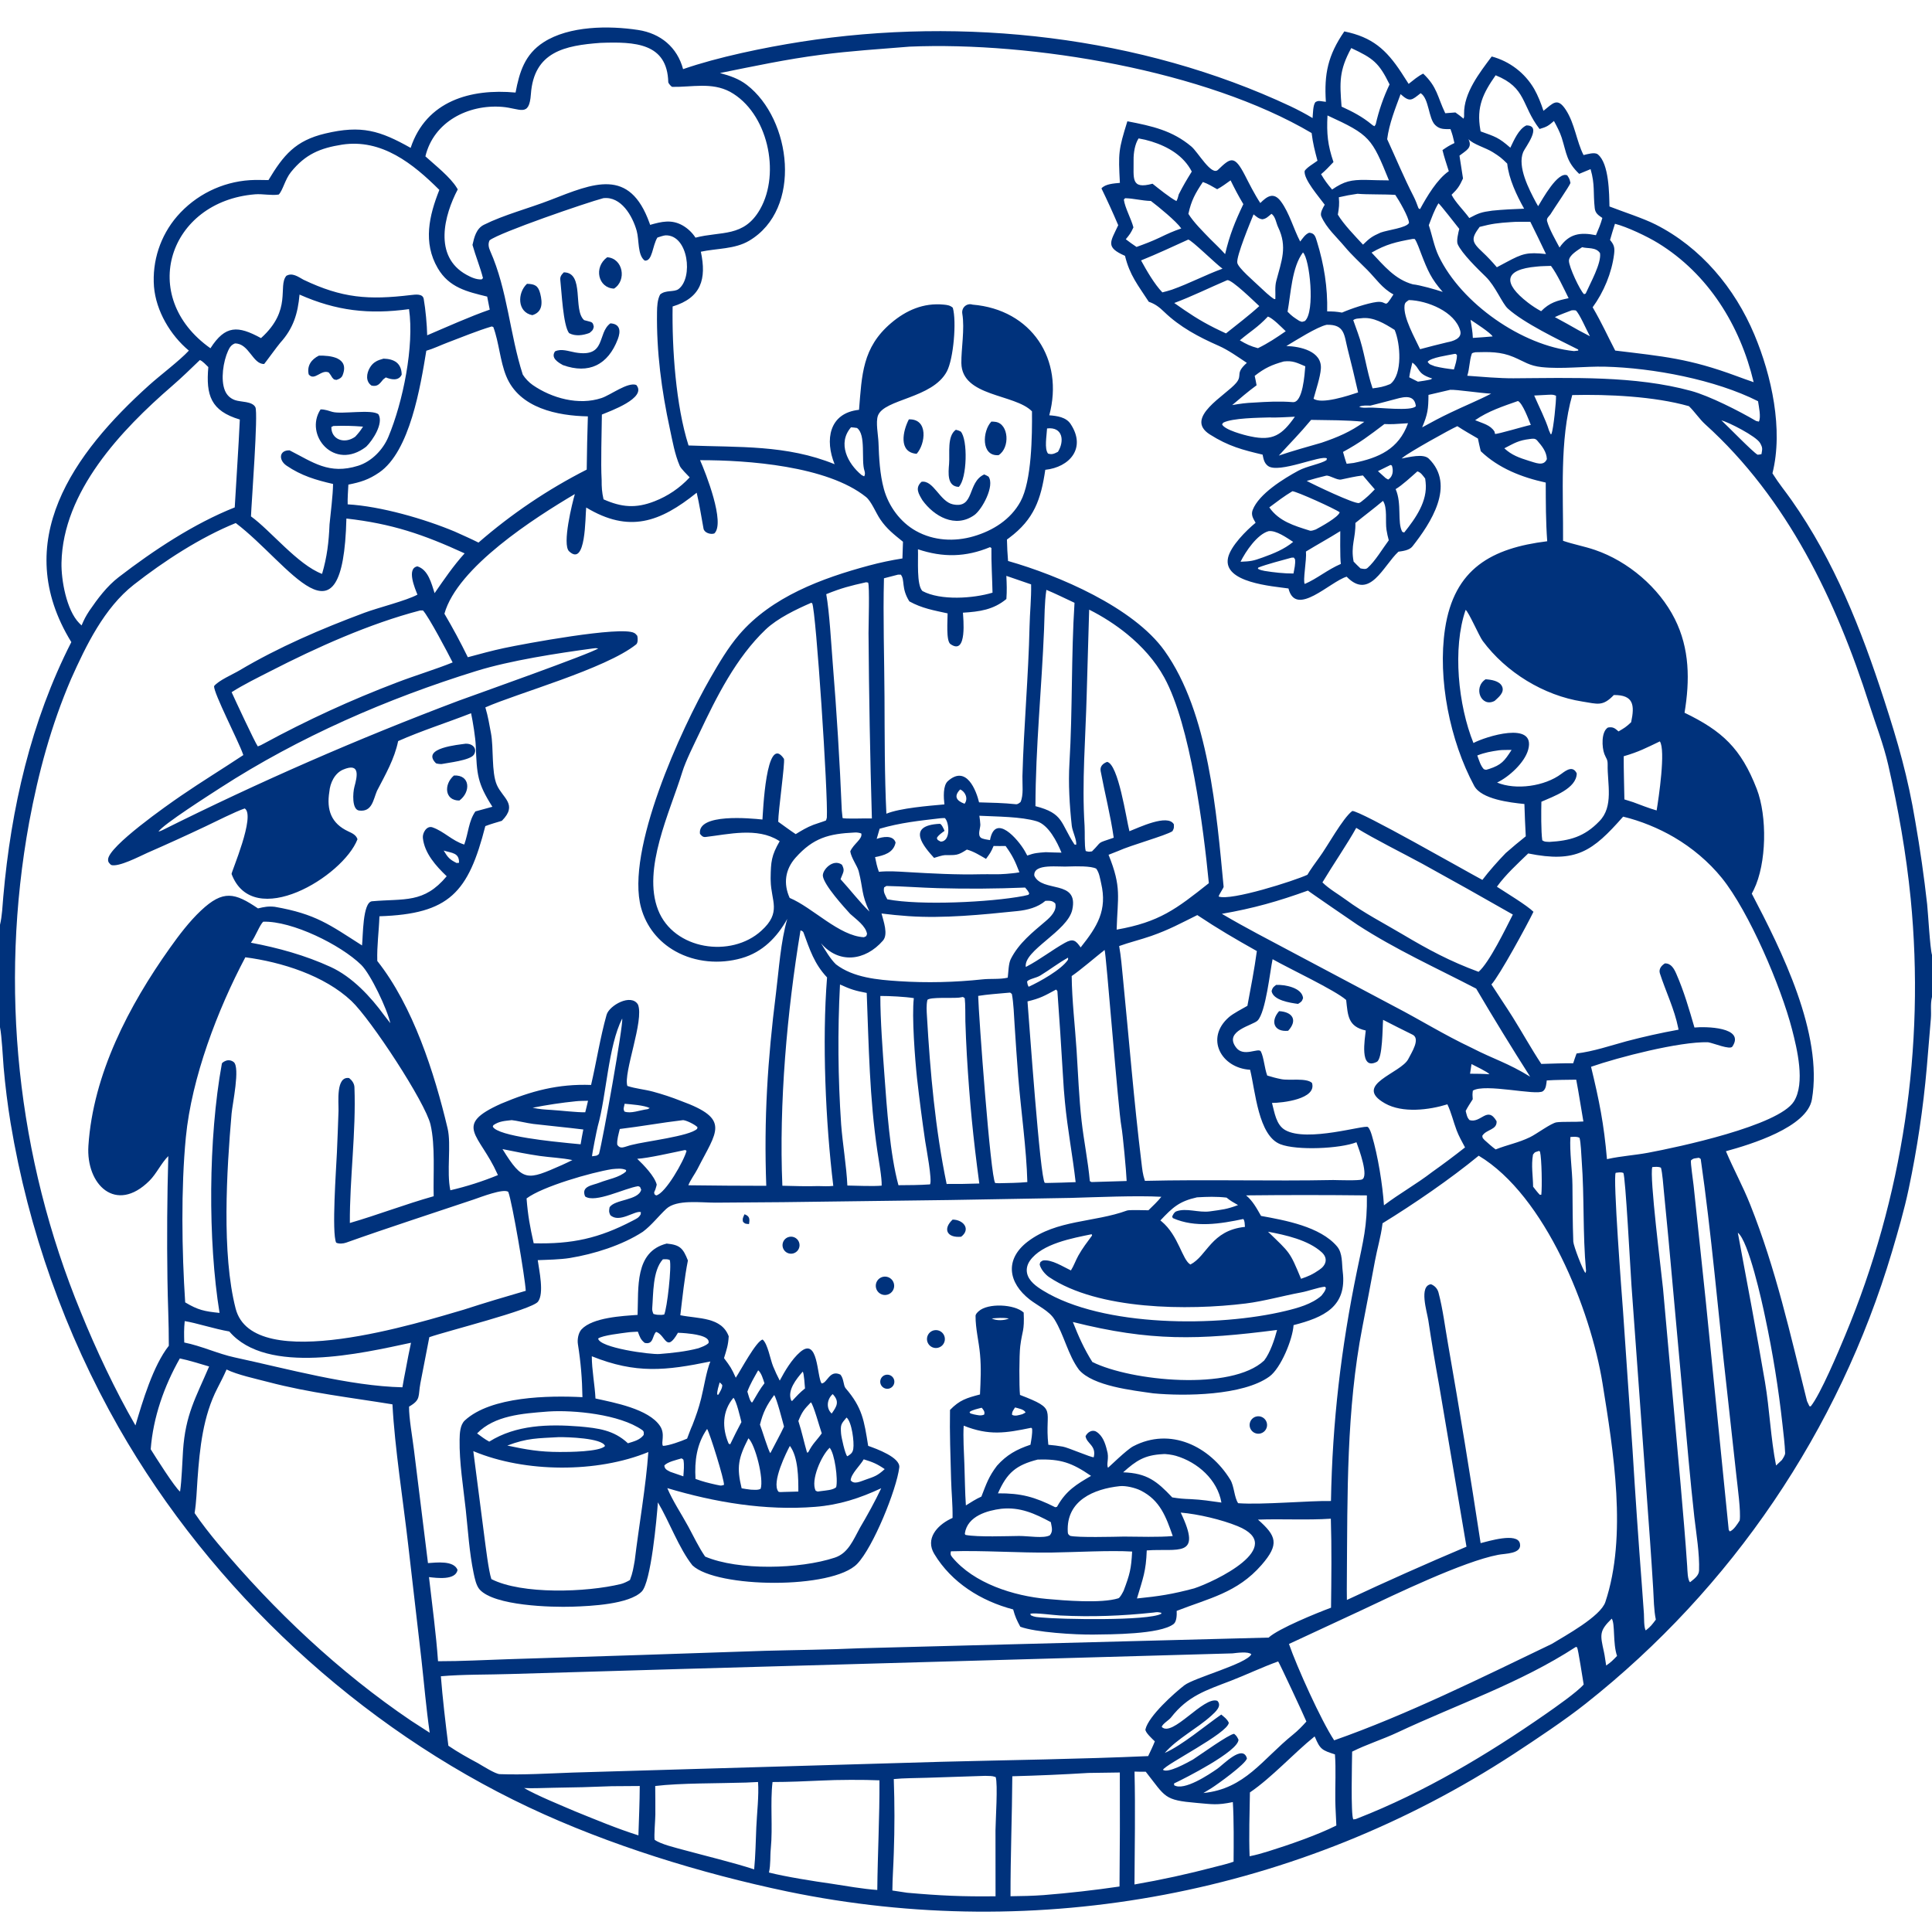<?xml version="1.0" encoding="UTF-8"?> <svg xmlns="http://www.w3.org/2000/svg" width="168" height="168" viewBox="0 0 168 168" fill="none"><path d="M0 80.415C0.186 79.649 0.217 78.76 0.286 77.968C0.961 70.307 2.686 62.728 6.202 55.836C0.831 47.097 6.388 39.415 12.959 33.501C13.951 32.608 15.595 31.382 16.423 30.488C14.813 29.147 13.567 27.04 13.39 24.93C13.22 22.703 13.943 20.499 15.4 18.807C17.006 16.956 19.285 15.825 21.73 15.666C22.227 15.635 22.841 15.652 23.345 15.66C24.654 13.486 25.684 12.225 28.286 11.609C31.446 10.86 33.037 11.359 35.708 12.859C37.065 8.772 40.927 7.686 44.831 8.048C45.171 6.25 45.635 4.729 47.264 3.676C49.494 2.235 52.957 2.22 55.49 2.606C57.434 2.902 58.887 4.101 59.399 6.012C62.407 4.966 66.477 4.129 69.653 3.632C83.794 1.42 99.203 3.135 112.207 9.237C112.805 9.518 113.584 9.928 114.137 10.267C114.177 9.849 114.165 9.163 114.381 8.882C114.646 8.729 114.752 8.784 115.055 8.823L115.202 8.841C115.232 8.845 115.263 8.849 115.293 8.854C115.135 6.427 115.47 4.804 116.898 2.731C119.334 3.231 120.541 4.31 121.858 6.311C122.071 6.637 122.282 6.965 122.49 7.294C122.902 6.971 123.289 6.632 123.755 6.401C124.993 7.578 124.978 8.389 125.674 9.846L126.556 9.778C126.812 9.962 127.027 10.115 127.267 10.319C127.33 10.117 127.315 10.099 127.312 9.897C127.281 8.084 128.652 6.335 129.714 4.912C131.268 5.326 132.595 6.339 133.405 7.728C133.73 8.297 134.014 9.011 134.214 9.637C135.034 8.99 135.42 8.419 136.161 9.554C136.941 10.749 137.086 12.284 137.7 13.484C138.037 13.406 138.675 13.208 138.941 13.424C139.932 14.226 139.927 16.881 139.953 17.954C141.153 18.421 142.884 18.977 143.947 19.513C147.902 21.507 150.852 25.044 152.554 29.097C154.057 32.673 155.08 37.358 154.126 41.154L154.179 41.241C154.659 42.012 155.254 42.737 155.78 43.485C159.512 48.789 161.843 54.72 163.832 60.842C165.045 64.577 165.906 67.564 166.55 71.445C166.966 73.829 167.309 76.226 167.578 78.631C167.667 79.475 167.824 82.43 168 83.041V86.686C167.839 87.37 167.957 87.918 167.9 88.593C167.78 90 167.665 91.407 167.547 92.814C167.235 96.367 166.71 99.897 165.972 103.386C165.587 105.219 165.05 107.06 164.518 108.858C159.894 124.378 150.597 138.095 137.893 148.138C136.069 149.586 133.598 151.225 131.649 152.504C113.005 164.692 90.293 168.999 68.482 164.481C60.972 162.911 52.933 160.433 45.997 157.163C31.278 150.225 18.405 138.294 10.319 124.127C5.652 115.921 2.47 106.955 0.919 97.642C0.658 96.042 0.457 94.433 0.316 92.818C0.246 91.965 0.158 90.107 0 89.322V80.415ZM119.16 35.271C118.804 35.269 118.513 35.234 118.188 35.365C118.425 35.488 118.734 35.454 119.022 35.446C119.772 35.403 122.765 35.798 123.118 35.317C122.985 34.138 121.826 34.584 121.067 34.778C120.429 34.941 119.802 35.121 119.16 35.271ZM52.211 3.728C49.131 3.956 46.426 4.489 46.164 8.186C46.018 10.248 45.236 9.414 43.65 9.292C40.714 9.065 37.715 10.582 36.991 13.596C37.855 14.381 39.16 15.402 39.724 16.335L39.805 16.468C38.636 18.687 37.654 22.296 40.57 23.897C40.966 24.115 41.424 24.326 41.885 24.294L41.999 24.184C41.765 23.255 41.357 22.268 41.086 21.297C41.235 20.623 41.417 19.876 42.079 19.546C43.829 18.673 46.013 18.11 47.855 17.392C51.622 15.929 54.74 14.542 56.48 19.399L56.533 19.553C57.515 19.275 58.385 19.054 59.358 19.603C59.81 19.864 60.194 20.227 60.477 20.665C62.711 20.084 64.685 20.668 66.095 18.193C67.9 15.024 66.754 9.779 63.482 7.981C61.875 7.127 60.152 7.587 58.461 7.554C58.374 7.552 58.113 7.236 58.111 7.145C58.019 3.739 55.223 3.617 52.211 3.728ZM79.088 4.056C76.451 4.273 74.043 4.417 71.405 4.76C68.336 5.158 65.614 5.747 62.604 6.351C63.456 6.582 64.234 6.836 64.945 7.384C68.826 10.376 69.8 18.186 65.136 20.939C63.891 21.674 62.339 21.589 60.943 21.888C61.452 24.253 60.982 25.897 58.489 26.65C58.427 30.279 58.767 35.273 59.873 38.737C64.191 38.909 68.405 38.661 72.575 40.367C71.719 38.269 72.072 35.916 74.698 35.636C74.949 32.602 74.977 30.225 77.486 28.092C78.797 26.977 80.308 26.317 82.062 26.488C82.373 26.518 82.62 26.549 82.853 26.761C83.193 27.95 82.915 31.211 82.334 32.302C81.076 34.66 76.882 34.686 76.343 36.142C76.134 36.707 76.367 37.845 76.389 38.469C76.437 39.802 76.505 41.232 76.859 42.521C77.269 44.015 78.281 45.404 79.645 46.166C81.182 47.026 82.996 47.121 84.662 46.635C86.337 46.146 87.879 45.182 88.735 43.619C89.72 41.82 89.758 37.853 89.737 35.768C88.235 34.231 83.642 34.516 83.596 31.57C83.578 30.376 83.902 28.601 83.679 27.281C83.589 26.745 84.074 26.33 84.566 26.489C89.701 26.913 92.548 31.264 91.241 36.113C91.918 36.165 92.698 36.267 93.095 36.867C94.49 38.974 92.993 40.634 90.894 40.853C90.52 43.408 89.929 45.148 87.759 46.769L87.56 46.917C87.578 47.566 87.6 48.135 87.657 48.781C92.052 50.033 98.561 52.807 101.263 56.589C105.104 61.968 105.787 70.676 106.402 77.11C106.41 77.197 106.014 77.754 105.968 77.958C107.014 78.364 112.563 76.59 113.688 76.067C113.83 75.794 114.501 74.852 114.714 74.568C115.392 73.665 116.759 71.138 117.589 70.52C118.267 70.481 127.404 75.719 128.903 76.513C129.481 75.747 130.257 74.876 130.932 74.18C131.519 73.659 132.064 73.213 132.675 72.723C132.624 71.787 132.585 70.851 132.557 69.914C131.3 69.787 128.819 69.502 128.189 68.331C126.075 64.4 125.003 59.027 125.652 54.696C126.442 49.422 129.732 47.66 134.541 47.065C134.413 45.32 134.418 43.707 134.412 41.963C132.347 41.512 130.321 40.73 128.763 39.236C128.681 38.883 128.578 38.486 128.515 38.134C127.93 37.791 127.287 37.43 126.726 37.059C126.086 37.339 122.519 39.332 121.998 39.772L121.878 39.871C122.526 39.757 123.768 39.418 124.243 39.883C126.598 42.188 124.404 45.502 122.82 47.515C122.55 47.858 121.969 47.92 121.602 47.974C120.274 49.205 119.116 52.224 117.101 50.147C115.66 50.573 112.679 53.718 112.04 51.171C110.661 50.974 106.32 50.671 106.785 48.508C107.004 47.488 108.38 46.116 109.183 45.459C108.98 45.095 108.76 44.783 108.929 44.343C109.472 42.938 111.635 41.615 112.904 40.928C113.628 40.536 114.872 40.331 115.345 40.013L115.385 39.867C114.913 39.52 111.191 41.215 110.257 40.515C109.915 40.259 109.863 39.876 109.793 39.534C108.082 39.127 106.834 38.814 105.2 37.776C102.917 36.323 106.605 34.38 107.504 33.286C108.078 32.588 107.36 32.493 108.42 31.554C107.659 31.046 106.802 30.435 105.981 30.073C104.233 29.304 102.611 28.447 101.223 27.11C100.81 26.711 100.45 26.43 99.893 26.241C98.951 24.786 98.24 23.946 97.826 22.246C96.085 21.488 96.563 21.036 97.237 19.583C96.778 18.504 96.292 17.436 95.778 16.382C96.114 15.991 96.87 15.952 97.382 15.902C97.242 13.284 97.256 13.044 98.032 10.546C100.197 10.961 101.949 11.354 103.596 12.74C104.178 13.229 105.34 15.32 105.912 14.768C107.018 13.701 107.342 13.467 108.259 15.25C108.6 15.915 109.102 16.918 109.591 17.654C110.164 17.087 110.744 16.646 111.393 17.53C112.125 18.526 112.48 19.897 113.059 21.003C113.301 20.697 113.49 20.38 113.836 20.238C114.32 20.262 114.389 20.586 114.522 21.016C115.132 22.994 115.456 25 115.406 27.077C115.949 27.084 116.155 27.089 116.698 27.182C117.447 26.851 118.9 26.364 119.704 26.261C120.726 26.131 120.297 26.983 121.169 25.603C120.179 25.066 119.666 24.251 118.892 23.468C118.237 22.806 117.539 22.176 116.944 21.463C116.23 20.608 115.347 19.844 114.895 18.813C114.764 18.515 115.053 18.042 115.194 17.802C114.711 17.135 113.342 15.589 113.448 14.859C113.668 14.539 114.213 14.236 114.563 13.975C114.324 13.074 114.172 12.504 114.054 11.569C104.838 6.128 89.724 3.606 79.088 4.056ZM117.5 4.18C116.438 6.136 116.492 7.137 116.658 9.271C117.612 9.708 118.461 10.145 119.278 10.824C119.401 10.926 119.355 10.89 119.519 10.976L119.626 10.816C119.897 9.616 120.302 8.45 120.832 7.339C119.903 5.448 119.41 5.073 117.5 4.18ZM130.055 6.546C128.955 8.12 128.374 9.296 128.725 11.282L128.751 11.426C130.04 11.891 130.308 11.948 131.334 12.844C131.647 12.197 132.063 11.208 132.729 10.905C134.149 10.9 132.621 12.816 132.454 13.217C131.921 14.495 132.965 16.48 133.567 17.61C133.626 17.718 133.687 17.825 133.752 17.929C134.118 17.337 135.465 14.869 136.282 15.247C136.478 15.55 136.486 15.563 136.561 15.912C136.48 16.179 135.091 18.185 134.806 18.661C134.636 18.872 134.461 18.993 134.533 19.246C134.739 19.968 135.259 20.855 135.611 21.524C136.441 20.317 137.402 20.176 138.775 20.451C139.018 19.886 139.17 19.54 139.335 18.952C138.993 18.718 138.723 18.554 138.673 18.105C138.521 16.732 138.707 16.076 138.311 14.708L137.32 15.118C136.209 14.046 136.244 13.389 135.802 11.979C135.651 11.498 135.367 10.966 135.126 10.521C134.64 10.947 134.494 11.037 133.874 11.216C132.28 9.149 132.756 7.637 130.055 6.546ZM123.535 8.104C122.768 8.703 122.61 8.928 121.791 8.185C121.313 9.479 120.805 10.731 120.623 12.102C121.39 13.769 122.087 15.456 122.925 17.088C123.09 17.409 123.223 17.764 123.345 18.103L123.451 18.181L123.493 18.165C124.066 17.11 124.977 15.569 125.983 14.887C125.816 14.349 125.553 13.582 125.433 13.051C125.842 12.77 126.01 12.659 126.472 12.439C126.363 11.945 126.305 11.71 126.13 11.229C125.599 11.22 125.206 11.269 124.797 10.87C124.207 10.296 124.271 8.57 123.535 8.104ZM115.434 10.04C115.351 11.636 115.454 12.616 115.954 14.091C115.609 14.449 115.259 14.836 114.876 15.149C115.197 15.693 115.42 15.993 115.835 16.48C116.901 15.752 117.487 15.63 118.777 15.644C119.433 15.659 120.127 15.688 120.779 15.685C119.283 12.002 119.143 11.74 115.434 10.04ZM99.008 12.036C98.683 12.528 98.564 13.311 98.573 13.898C98.597 15.491 98.294 16.499 100.219 15.975C100.726 16.38 101.752 17.208 102.298 17.484C102.409 17.292 102.444 17.113 102.502 16.899C102.89 16.134 103.184 15.644 103.633 14.919C102.923 13.543 101.579 12.758 100.135 12.305C99.766 12.19 99.389 12.1 99.008 12.036ZM127.69 12.099C128.065 12.856 127.5 13.068 126.911 13.536L127.218 15.518C126.909 16.183 126.775 16.402 126.224 16.936C126.547 17.587 127.308 18.322 127.765 18.96C128.611 18.514 128.814 18.448 129.762 18.317C130.72 18.22 131.57 18.184 132.532 18.146C131.895 17.009 131.195 15.543 131.063 14.226C130.541 13.715 130.404 13.611 129.8 13.229C129.198 12.849 128.105 12.553 127.69 12.099ZM29.747 12.577C27.856 12.876 26.561 13.399 25.298 14.966C24.784 15.604 24.59 16.571 24.237 16.917C23.598 17.02 22.837 16.843 22.179 16.896C14.687 17.505 11.93 25.78 18.299 30.284C19.595 28.262 20.686 28.303 22.696 29.401C25.435 26.934 24.136 24.901 24.898 23.986C25.416 23.686 25.92 24.064 26.388 24.323C29.755 25.93 32.036 26.096 35.72 25.657C36.159 25.605 36.762 25.527 36.845 25.994C37.006 26.903 37.128 28.245 37.147 29.156C38.844 28.432 40.872 27.52 42.586 26.925L42.363 25.791C40.611 25.362 39.054 25.012 38.065 23.319C36.763 21.09 37.32 18.738 38.204 16.514C35.928 14.243 33.2 12.052 29.747 12.577ZM107.007 15.683C106.649 15.936 106.224 16.26 105.841 16.454C105.436 16.226 105.034 15.972 104.596 15.827C103.944 16.803 103.589 17.43 103.339 18.598C103.813 19.356 104.59 20.111 105.218 20.765C105.612 21.159 106.175 21.689 106.531 22.098C106.926 20.422 107.395 19.271 108.117 17.752C107.678 17.013 107.382 16.445 107.007 15.683ZM118.046 16.85C117.442 16.938 117.014 17.014 116.42 17.153C116.477 17.746 116.434 18.072 116.334 18.662C116.802 19.467 117.863 20.564 118.522 21.273C119.094 20.718 119.289 20.56 120.049 20.226C120.688 19.993 122.306 19.816 122.522 19.385C122.513 18.895 121.639 17.394 121.33 16.947C120.349 16.881 118.846 16.926 118.046 16.85ZM52.465 17.232C51.05 17.603 43.432 20.216 42.573 20.898C42.423 21.202 42.487 21.516 42.626 21.828C44.141 25.238 44.324 29.066 45.459 32.574C45.665 32.908 46.005 33.258 46.325 33.48C47.993 34.633 50.322 35.27 52.3 34.615C53.111 34.347 54.576 33.203 55.328 33.473C56.3 34.607 53.013 35.762 52.337 36.048C52.325 37.584 52.231 40.262 52.317 41.733C52.313 42.367 52.34 42.793 52.482 43.421C54.039 44.112 55.282 44.228 56.908 43.592C58.075 43.14 59.123 42.428 59.972 41.51C59.763 41.292 59.212 40.746 59.112 40.516C58.67 39.493 58.483 38.37 58.251 37.298C57.523 33.939 57.082 30.589 57.132 27.146C57.139 26.633 57.163 26.071 57.399 25.613C57.873 25.189 58.615 25.426 59.003 25.136C60.297 24.169 59.857 20.426 57.886 20.465C57.718 20.468 57.326 20.604 57.167 20.656C56.723 21.357 56.742 22.749 56.06 22.658C55.426 22.181 55.592 20.877 55.364 20.069C55 18.781 54.016 17.054 52.465 17.232ZM97.835 17.235L97.726 17.358C97.822 18.07 98.361 19.019 98.559 19.772C98.333 20.27 98.236 20.389 97.895 20.804C98.209 21.04 98.498 21.261 98.829 21.474C99.57 21.205 100.128 20.996 100.849 20.657C101.554 20.317 101.985 20.118 102.72 19.865C102.276 19.23 100.76 17.992 100.079 17.476C99.27 17.451 98.592 17.252 97.835 17.235ZM125.082 17.678C124.698 18.322 124.513 18.89 124.244 19.583C124.542 20.475 124.702 21.43 125.108 22.276C127.077 26.383 132.347 30.066 136.865 30.529L137.241 30.486L137.232 30.392C135.509 29.53 132.518 28.095 131.12 26.836C130.626 26.391 130.04 24.881 129.189 24.057C128.538 23.426 127.105 22.035 126.755 21.232C126.63 20.944 126.813 20.229 126.892 19.901C126.623 19.57 125.229 17.758 125.082 17.678ZM110.561 18.595C110.284 18.822 110.104 19.029 109.761 19.069C109.413 19.003 109.296 18.866 109.005 18.64C108.746 19.281 107.49 22.289 107.591 22.853C107.671 23.301 109.06 24.474 109.511 24.911C109.875 25.247 110.405 25.776 110.813 26.013L110.9 25.998C110.923 25.465 110.845 24.948 110.981 24.425C111.429 22.703 111.972 21.473 111.137 19.747C110.972 19.406 110.91 18.817 110.561 18.595ZM131.382 19.314C130.268 19.388 129.736 19.449 128.664 19.73C127.905 20.753 127.953 21.027 128.901 21.91C129.36 22.337 129.754 22.762 130.16 23.24L130.986 22.8C132.406 22.04 132.79 21.916 134.434 22.09C133.987 21.169 133.534 20.198 133.072 19.288C132.631 19.29 131.79 19.272 131.382 19.314ZM140.431 19.459C140.279 19.926 140.137 20.396 140.004 20.869C140.352 21.283 140.426 21.524 140.356 22.093C140.155 23.73 139.453 25.403 138.492 26.72C139.341 28.186 139.71 29.06 140.452 30.484C144.642 30.993 146.87 31.171 150.998 32.699C151.493 32.884 151.991 33.062 152.491 33.232C151.315 28.304 148.552 23.822 144.174 21.135C143.239 20.561 141.487 19.726 140.431 19.459ZM122.845 20.776C121.403 21.038 120.542 21.231 119.267 21.966C120.348 23.111 121.302 24.302 122.861 24.726C123.428 24.774 124.881 25.188 125.456 25.384C124.456 24.254 124.141 23.518 123.59 22.088C123.458 21.745 123.218 21.048 123.023 20.782L122.845 20.776ZM103.324 20.834C101.968 21.451 100.603 22.088 99.222 22.645C99.699 23.519 100.38 24.704 101.075 25.424C101.318 25.358 101.674 25.272 101.902 25.19C103.455 24.639 104.83 23.898 106.305 23.364C105.697 22.927 103.612 20.863 103.324 20.834ZM137.577 21.495C137.209 21.747 136.428 22.192 136.429 22.677C136.431 23.217 137.388 25.25 137.739 25.579C137.88 25.53 137.839 25.568 137.893 25.509C138.282 24.628 139.264 22.89 139.133 22.014C138.782 21.47 138.057 21.633 137.577 21.495ZM113.3 21.952C112.333 23.236 112.254 25.501 111.962 27.104C112.364 27.511 112.502 27.593 112.977 27.9C113.294 28.015 113.136 28.007 113.47 27.914C114.385 27.101 113.883 22.465 113.3 21.952ZM133.635 23.181C130.724 23.431 130.687 24.633 132.858 26.31C133.221 26.59 133.606 26.842 134.01 27.061C134.763 26.298 135.407 26.142 136.402 25.93C135.991 25.101 135.405 23.831 134.868 23.121C134.505 23.134 133.984 23.138 133.635 23.181ZM106.72 24.359C105.234 24.991 103.58 25.805 102.109 26.347C103.357 27.227 104.259 27.837 105.627 28.524C105.949 28.679 106.282 28.845 106.607 28.992C107.543 28.241 108.633 27.416 109.504 26.617C109.088 26.234 107.127 24.306 106.72 24.359ZM26.047 25.616C25.898 27.281 25.505 28.557 24.369 29.809C24.184 30.012 23.009 31.626 22.971 31.65C21.978 31.692 21.656 29.848 20.428 29.864C20.108 29.989 19.971 30.203 19.832 30.508C19.415 31.424 19.169 33.011 19.557 33.956C19.724 34.364 20.02 34.643 20.434 34.792C20.934 34.973 21.937 34.877 22.208 35.413C22.463 35.916 21.87 43.691 21.824 44.903C23.516 46.118 25.896 49.112 28.006 49.904C28.442 48.416 28.59 47.151 28.655 45.6C28.752 44.614 28.951 43.047 28.962 42.084C27.476 41.745 26.205 41.368 24.92 40.493C24.198 40.002 24.27 39.132 25.181 39.161C27.226 40.199 28.607 41.294 31.137 40.502C32.316 40.133 33.303 39.107 33.769 37.996C35.047 34.946 36.03 30.081 35.568 26.881C32.075 27.357 29.253 27.035 26.047 25.616ZM122.507 26.093C122.305 26.241 122.166 26.285 122.134 26.57C122.016 27.618 123.031 29.379 123.485 30.364C124.272 30.152 125.061 29.952 125.854 29.762C126.317 29.677 127.164 29.443 126.977 28.762C126.519 27.096 124.098 26.127 122.507 26.093ZM136.668 26.984C136.253 27.145 135.58 27.387 135.205 27.574C135.901 27.948 136.591 28.331 137.276 28.723L138.255 29.24C137.984 28.749 137.329 27.229 137.023 26.994C136.861 26.979 136.827 26.964 136.668 26.984ZM110.253 27.526C109.317 28.516 108.754 28.788 107.813 29.593C108.372 29.927 108.744 30.107 109.387 30.277C110.263 29.852 111.003 29.356 111.803 28.802C111.441 28.456 110.679 27.668 110.253 27.526ZM118.347 27.675C118.043 27.709 117.896 27.68 117.673 27.838C117.797 28.204 117.933 28.576 118.067 28.939C118.635 30.476 118.827 32.239 119.355 33.771C119.959 33.693 120.309 33.639 120.89 33.397C121.991 32.567 121.77 29.843 121.274 28.689C120.392 28.136 119.408 27.525 118.347 27.675ZM127.874 27.809C127.956 28.33 128.056 28.859 128.074 29.384C128.642 29.344 129.229 29.31 129.794 29.255C129.589 28.916 128.279 28.078 127.874 27.809ZM115.36 28.243C114.529 28.422 112.67 29.603 111.858 30.09C113.066 30.121 114.959 30.535 114.858 32.058C114.81 32.793 114.421 33.928 114.223 34.671C114.933 35.179 117.266 34.398 118.097 34.124C117.81 32.858 117.505 31.596 117.183 30.338C116.878 29.126 116.942 28.199 115.36 28.243ZM42.761 28.387C41.465 28.774 40.183 29.312 38.915 29.789C38.304 30.019 37.695 30.321 37.071 30.499C36.566 33.562 35.654 39.254 32.973 41.087C32.06 41.712 31.356 41.929 30.294 42.14C30.267 42.668 30.215 43.342 30.232 43.856C33.101 44.02 36.904 45.116 39.559 46.231C40.231 46.537 40.952 46.85 41.608 47.181C44.473 44.688 47.633 42.556 51.019 40.835C51.035 39.291 51.069 37.748 51.119 36.206C48.497 36.155 45.164 35.508 44.02 32.71C43.483 31.395 43.391 29.768 42.897 28.438C42.852 28.421 42.806 28.404 42.761 28.387ZM128.295 30.63C128.155 30.668 128.01 30.672 127.978 30.768C127.767 31.391 127.797 32.014 127.591 32.674C128.795 32.764 130.409 32.902 131.601 32.895C136.642 32.865 142.158 32.654 147.057 33.993C148.654 34.429 151.243 35.747 152.701 36.604L152.944 36.662C153.15 36.284 152.939 35.343 152.872 34.888C149.163 33.013 143.737 31.99 139.575 31.885C137.806 31.84 135.845 32.113 134.053 31.922C132.978 31.807 132.565 31.447 131.609 31.043C130.493 30.572 129.477 30.598 128.295 30.63ZM126.466 30.777C125.92 30.895 124.419 31.088 124.142 31.462C124.328 31.735 124.401 31.692 124.769 31.85C125.387 31.998 125.793 32.051 126.428 32.127C126.547 31.712 126.703 31.29 126.689 30.867C126.551 30.748 126.628 30.771 126.466 30.777ZM17.378 31.31C16.588 32.072 15.791 32.847 14.963 33.563C10.535 37.395 5.467 42.742 5.347 48.941C5.317 50.437 5.781 53.051 6.881 54.178C6.95 54.248 7.02 54.318 7.092 54.386C7.335 53.829 7.436 53.625 7.765 53.116C8.495 52.051 9.296 50.977 10.323 50.186C13.345 47.859 16.875 45.524 20.412 44.122C20.554 41.559 20.738 39.054 20.854 36.481C18.326 35.731 17.899 34.36 18.115 31.92C17.926 31.738 17.606 31.385 17.378 31.31ZM111.632 31.431C110.582 31.726 109.981 31.997 109.104 32.684C109.159 32.95 109.225 33.236 109.268 33.503C108.516 34.051 107.855 34.624 107.147 35.225C107.82 35.106 108.353 35.033 109.04 35.007C110.183 34.934 111.272 34.875 112.418 34.969C113.294 35.041 113.446 32.518 113.503 31.852C112.781 31.549 112.428 31.342 111.632 31.431ZM122.813 31.53C122.697 31.997 122.614 32.334 122.542 32.81L123.299 33.188C123.686 33.132 124.025 33.086 124.408 32.996L124.542 32.913L124.432 32.878C123.184 32.467 123.512 32.027 122.813 31.53ZM126.105 33.897C125.474 34.04 124.844 34.187 124.215 34.338C124.205 35.575 124.151 36.011 123.665 37.163C124.524 36.689 125.255 36.297 126.142 35.877C127.187 35.371 128.717 34.735 129.665 34.23C128.782 34.194 126.652 33.867 126.105 33.897ZM134.688 34.326L133.408 34.393C133.821 35.353 134.398 36.461 134.692 37.427L134.841 37.761L134.909 37.741C135.083 37.307 135.33 34.889 135.305 34.41C135.04 34.303 134.969 34.321 134.688 34.326ZM136.717 34.353C135.6 38.282 135.95 43 135.918 47.027C136.856 47.346 137.75 47.498 138.697 47.822C141.576 48.806 144.264 51.092 145.632 53.815C146.936 56.411 146.947 59.163 146.482 61.978C149.742 63.554 151.391 65.062 152.761 68.603C153.679 70.978 153.627 75.079 152.504 77.368C152.448 77.482 152.39 77.596 152.329 77.709C154.914 82.647 158.541 89.881 157.557 95.6C157.14 98.025 152.237 99.517 150.081 100.106C150.754 101.702 151.524 103.072 152.19 104.743C154.437 110.383 155.669 115.992 157.13 121.833L157.338 122.276L157.451 122.296C158.292 121.27 159.886 117.478 160.44 116.142C165.454 104.141 167.414 91.084 166.146 78.139C165.756 74.221 165.071 70.348 164.194 66.514C163.784 64.72 163.101 62.976 162.549 61.25C159.664 52.22 155.426 43.347 148.283 36.899C147.778 36.443 147.354 35.787 146.863 35.319C143.841 34.462 139.827 34.279 136.717 34.353ZM131.999 34.87C130.711 35.322 129.399 35.75 128.272 36.538C128.954 36.826 129.593 36.947 129.955 37.528L130.002 37.731C130.193 37.775 132.634 37.039 133.114 36.949C132.916 36.472 132.41 35.079 131.999 34.87ZM110.429 36.298C109.452 36.328 107.179 36.343 106.374 36.752L106.267 36.896C106.461 37.378 108.215 37.846 108.751 37.949C110.685 38.367 111.484 37.822 112.598 36.236C112.181 36.253 110.768 36.338 110.429 36.298ZM114.009 36.511C112.982 37.748 112.242 38.468 111.201 39.616C112.408 39.205 113.684 38.854 114.913 38.499C116.3 38.028 117.426 37.556 118.636 36.679C116.986 36.517 115.63 36.545 114.009 36.511ZM149.686 36.551C150.243 37.065 152.422 39.315 152.833 39.54C152.97 39.527 153.038 39.527 153.171 39.491C153.244 39.037 153.292 38.953 153.054 38.529C152.716 37.924 150.25 36.684 149.686 36.551ZM121.229 36.877C120.935 36.884 120.678 36.893 120.385 36.874C119.028 37.901 118.278 38.483 116.783 39.299C116.878 39.622 116.983 40.02 117.101 40.329L117.707 40.257C119.89 39.814 121.622 39.062 122.438 36.803L121.229 36.877ZM74 37.157C72.806 38.543 73.697 40.304 74.929 41.316L75.142 41.42C75.242 41.283 75.219 41.082 75.171 40.937C74.864 40.011 75.33 37.792 74.52 37.215C74.336 37.189 74.185 37.165 74 37.157ZM91.048 37.256C91.016 37.903 90.8 39.036 91.136 39.444C91.493 39.546 91.653 39.46 91.996 39.288C92.581 38.346 92.418 37.094 91.048 37.256ZM133.044 38.173C132.039 38.295 131.717 38.517 130.811 38.983C131.458 39.585 132.116 39.808 132.95 40.072C133.51 40.228 134.227 40.592 134.511 39.924C134.48 39.261 134.084 38.789 133.668 38.306C133.49 38.1 133.288 38.144 133.044 38.173ZM60.875 40.016C61.364 41.117 63.089 45.488 62.114 46.388C61.785 46.505 61.242 46.326 61.176 45.969C60.981 44.917 60.826 43.889 60.582 42.845C57.387 45.417 54.702 46.376 50.974 44.132C50.88 44.945 50.967 49.333 49.488 47.941C48.86 47.35 49.77 43.697 49.988 42.961C46.503 45.023 39.777 49.315 38.645 53.367C39.373 54.601 40.051 55.863 40.68 57.15C41.724 56.871 42.769 56.58 43.827 56.355C45.579 55.982 53.965 54.419 55.14 55.035C55.26 55.097 55.335 55.188 55.417 55.291C55.473 55.533 55.473 55.912 55.318 56.036C52.649 58.168 44.959 60.29 42.205 61.512C42.456 62.366 42.532 62.919 42.692 63.746C42.938 65.025 42.72 67.132 43.202 68.25C43.699 69.401 45.063 69.941 43.64 71.375C43.181 71.515 42.64 71.665 42.202 71.836C40.724 77.611 39.086 79.476 32.994 79.676C32.947 81.05 32.772 82.165 32.807 83.562C35.91 87.478 37.774 93.279 38.92 98.113C39.259 99.54 38.816 101.884 39.161 103.502C40.573 103.174 41.956 102.733 43.296 102.183L43.243 102.064C41.701 98.612 39.325 97.869 43.59 95.966C46.202 94.866 48.519 94.24 51.398 94.343C51.865 92.346 52.192 90.205 52.747 88.242C52.977 87.428 54.884 86.357 55.477 87.354C56.032 88.722 54.188 93.297 54.553 94.43C55.269 94.669 56.041 94.726 56.768 94.922C57.598 95.146 58.412 95.414 59.21 95.732C63.579 97.322 62.324 98.35 60.641 101.67C60.453 102.041 60.012 102.643 59.857 103.067C62.115 103.096 64.374 103.112 66.632 103.114C66.419 97.288 66.748 92.165 67.474 86.379C67.734 84.302 67.881 81.887 68.459 79.904C67.564 81.512 66.301 82.801 64.49 83.318C62.59 83.861 60.465 83.688 58.731 82.72C57.251 81.893 56.197 80.571 55.747 78.939C54.376 73.973 59.227 63.382 61.773 58.957C62.517 57.666 63.307 56.317 64.278 55.184C67.097 51.892 71.479 50.276 75.558 49.179C76.517 48.921 77.49 48.715 78.472 48.561L78.52 47.109C77.737 46.473 77.114 46.002 76.54 45.154C76.162 44.596 75.77 43.591 75.305 43.217C71.938 40.511 64.982 40.006 60.875 40.016ZM120.913 40.43L119.822 40.968L120.497 41.579L120.713 41.701C121.13 41.445 121.182 40.911 121.032 40.481L120.913 40.43ZM123.251 40.99C122.738 41.441 121.925 42.201 121.36 42.532C121.924 43.821 121.479 45.401 121.935 46.244C122.101 46.304 122.056 46.304 122.114 46.294C123.098 45.066 124.149 43.579 123.968 41.942C123.956 41.833 123.943 41.724 123.929 41.615C123.73 41.361 123.562 41.081 123.251 40.99ZM115.317 41.362C114.728 41.507 114.209 41.643 113.628 41.819C114.155 42.108 117.813 43.858 118.176 43.739C118.226 43.723 118.287 43.684 118.334 43.656C118.867 43.24 119.078 43.041 119.547 42.551C119.207 42.156 118.842 41.746 118.513 41.344C117.774 41.432 117.325 41.556 116.617 41.698C116.255 41.772 115.621 41.312 115.317 41.362ZM112.383 42.715C111.648 43.156 111.058 43.609 110.374 44.121C111.218 45.33 112.52 45.709 113.901 46.143C114.032 46.185 114.289 46.086 114.415 46.041C114.842 45.813 116.381 44.974 116.494 44.547C116.086 44.237 112.769 42.741 112.383 42.715ZM120.259 43.554C119.437 44.246 118.671 44.812 117.861 45.473C117.89 46.808 117.439 47.448 117.706 48.834C117.9 49.032 118.098 49.242 118.303 49.425C118.514 49.459 118.747 49.534 118.913 49.389C119.576 48.809 120.241 47.679 120.764 46.982C120.674 46.644 120.617 46.414 120.564 46.067C120.449 45.327 120.664 44.151 120.259 43.554ZM30.122 45.09C29.824 57.014 25.161 49.011 20.5 45.482C17.435 46.722 14.244 48.799 11.637 50.843C9.061 52.862 7.484 56.13 6.18 59.043C4.443 63.09 3.344 67.172 2.538 71.49C-0.08 85.831 1.478 100.623 7.029 114.103C8.319 117.291 10.037 120.947 11.778 123.95C12.388 121.892 13.313 118.754 14.68 117.023C14.686 114.995 14.583 113.196 14.56 111.234C14.508 107.666 14.533 104.097 14.635 100.53C14.009 101.154 13.614 102.058 12.991 102.678C10.084 105.571 7.462 103.018 7.688 99.625C8.097 93.4 11.211 87.443 14.77 82.437C15.579 81.299 16.463 80.133 17.476 79.179C19.416 77.354 20.425 77.633 22.434 78.992C22.962 78.864 23.328 78.79 23.89 78.852C27.47 79.478 28.65 80.406 31.481 82.212C31.571 81.453 31.523 78.445 32.352 78.371C35.172 78.12 36.857 78.578 38.843 76.195C37.919 75.314 36.909 74.198 36.771 72.862C36.725 72.426 37.106 71.764 37.613 71.945C38.637 72.311 39.299 73.103 40.37 73.439C40.736 72.417 40.749 71.405 41.337 70.559L42.817 70.154C41.499 68.08 41.469 67.355 41.373 64.876C41.344 64.143 41.121 62.759 40.964 62.02C38.899 62.828 36.616 63.553 34.621 64.443C34.298 66.011 33.514 67.358 32.781 68.771C32.45 69.552 32.361 70.623 31.227 70.482C30.585 70.402 30.681 68.931 30.816 68.429C31.055 67.543 31.366 66.275 29.836 66.923C29.101 67.234 28.703 68.088 28.639 68.845C28.384 70.424 28.793 71.603 30.297 72.3C30.627 72.453 30.969 72.608 31.086 72.978C29.83 76.229 22.01 80.965 20.137 76.001C20.089 75.874 22.255 70.913 21.28 70.3C20.446 70.582 18.769 71.435 17.868 71.861C16.2 72.65 14.519 73.415 12.828 74.154C12.14 74.461 10.287 75.436 9.656 75.212C9.494 75.049 9.39 74.981 9.399 74.73C9.443 73.585 14.572 69.998 15.748 69.192C17.525 67.973 19.364 66.85 21.158 65.659L21.122 65.556C20.717 64.406 18.584 60.289 18.614 59.665C19.013 59.163 20.213 58.657 20.806 58.305C24.253 56.259 27.932 54.687 31.678 53.288C32.885 52.837 35.355 52.228 36.299 51.707C36.089 51.18 35.331 49.428 36.296 49.248C37.244 49.545 37.515 50.734 37.792 51.579C38.602 50.404 39.441 49.176 40.402 48.119C36.798 46.464 34.083 45.54 30.122 45.09ZM110.313 46.187C109.317 46.464 108.316 47.955 107.873 48.848C108.736 48.812 108.951 48.786 109.799 48.476C110.746 48.134 111.662 47.77 112.449 47.121C111.901 46.769 110.975 46.099 110.313 46.187ZM116.546 46.184C115.534 46.82 114.552 47.352 113.56 47.959C113.637 48.667 113.27 50.538 113.458 50.778C114.537 50.315 115.414 49.547 116.595 49.037C116.513 48.566 116.548 46.186 116.546 46.184ZM86.089 47.578C83.974 48.457 81.985 48.489 79.822 47.763C79.86 48.742 79.688 50.864 80.211 51.394C81.797 52.241 84.63 52.041 86.306 51.537C86.28 50.285 86.192 48.879 86.21 47.654L86.089 47.578ZM112.308 48.493C111.521 48.713 110.129 49.067 109.419 49.352L109.379 49.455C109.614 49.581 109.702 49.588 109.957 49.644C110.766 49.776 111.655 49.874 112.475 49.871C112.551 49.459 112.662 49.042 112.611 48.634L112.505 48.485L112.308 48.493ZM78.078 49.972L76.866 50.286C76.777 53.614 76.897 57.246 76.913 60.597C76.93 63.926 76.915 67.448 77.077 70.757C78.284 70.263 80.771 70.071 82.122 69.948C82.055 69.359 81.985 68.314 82.422 67.923C84.048 66.471 84.901 68.777 85.136 69.77C86.201 69.798 87.274 69.82 88.338 69.932C88.498 69.949 88.617 69.836 88.739 69.747C89.023 69.15 88.889 68.177 88.907 67.492C89.024 63.182 89.43 58.803 89.526 54.482C89.552 53.253 89.687 52.048 89.662 50.816L87.509 50.075C87.543 50.83 87.565 51.339 87.512 52.087C86.384 53.022 85.176 53.19 83.733 53.277C83.747 53.643 84.144 57.066 82.643 56.003C82.252 55.726 82.404 53.934 82.4 53.337C81.185 53.07 80.177 52.902 79.074 52.294C78.345 51.136 78.712 50.448 78.331 49.969L78.078 49.972ZM75.313 50.631C73.917 50.944 73.197 51.124 71.847 51.667C72.127 53.219 72.277 55.975 72.407 57.609C72.755 61.895 73.02 66.188 73.2 70.485L73.267 71.129C73.405 71.233 75.389 71.143 75.816 71.171C75.66 65.797 75.562 60.423 75.524 55.047C75.524 54.392 75.628 50.919 75.487 50.66L75.313 50.631ZM90.99 51.292C90.824 52.381 90.833 53.624 90.788 54.732C90.581 59.841 90.05 64.987 90.039 70.101C92.511 70.734 92.187 71.546 93.433 73.433L93.576 73.461C93.66 73.082 93.252 72.297 93.198 71.808C93.006 70.064 92.889 68.12 92.995 66.367C93.272 61.75 93.14 57.023 93.436 52.417C92.7 52.077 91.718 51.587 90.99 51.292ZM70.545 52.415C69.246 52.981 67.621 53.752 66.58 54.739C64.001 57.201 62.31 60.59 60.8 63.784C60.351 64.734 59.629 66.153 59.326 67.141C58.257 70.618 55.837 75.562 57.222 79.117C58.58 82.605 63.58 83.329 66.201 80.936C67.992 79.324 67.048 78.35 67.017 76.597L67.013 76.443L67.012 76.351C67.031 74.939 67.073 74.401 67.798 73.15L67.708 73.093C65.843 71.922 63.348 72.547 61.351 72.782C61.115 72.81 60.993 72.663 60.866 72.502C60.638 70.699 65.27 71.158 66.3 71.263C66.343 70.785 66.605 63.657 68.171 65.985C68.266 66.375 67.678 70.484 67.671 71.456C68.156 71.802 68.7 72.21 69.192 72.533C69.706 72.219 70.161 71.94 70.736 71.721C71.049 71.602 71.496 71.475 71.816 71.35C71.843 71.339 71.901 71.085 71.9 71.099C72.016 69.128 70.954 53.113 70.627 52.462L70.545 52.415ZM36.525 53.086C32.157 54.221 27.522 56.303 23.509 58.365C22.393 58.938 21.195 59.517 20.141 60.191C20.414 60.794 22.165 64.561 22.418 64.904C22.645 64.815 22.721 64.79 22.936 64.664C26.674 62.632 30.544 60.855 34.52 59.344C36.027 58.764 37.977 58.169 39.36 57.603C38.984 56.848 37.257 53.572 36.776 53.08L36.525 53.086ZM94.71 53.013C94.645 55.465 94.559 57.927 94.496 60.377C94.399 64.18 94.065 68.018 94.311 71.814C94.348 72.388 94.284 73.521 94.41 74.003C94.688 74.075 94.67 74.072 94.956 74.032C95.919 73.081 95.26 73.391 96.845 72.845C96.567 70.891 96.073 68.991 95.71 67.055C95.632 66.637 95.906 66.391 96.269 66.251C97.249 66.442 97.93 71.178 98.21 72.281C98.997 71.978 101.551 70.737 102.076 71.683C102.081 71.99 102.102 72.001 101.952 72.278C101.363 72.662 98.374 73.48 97.227 74.001L96.396 74.329C97.555 77.191 97.181 77.971 97.1 80.838C100.818 80.184 102.289 79.041 105.117 76.798C104.65 71.981 103.51 63.057 101.245 58.92C100.443 57.456 99.306 56.203 98.02 55.149C97.024 54.333 95.865 53.59 94.71 53.013ZM127.445 53.035C126.29 56.373 126.803 61.334 128.126 64.609C129.134 64.066 133.581 62.64 132.886 65.19C132.579 66.315 131.225 67.55 130.182 68.049C131.806 68.723 134.317 68.384 135.775 67.288C136.223 66.951 136.782 66.568 137.109 67.253C137.085 68.577 135.071 69.253 134.034 69.716C134.014 70.548 133.999 72.282 134.111 73.072C134.335 73.223 134.429 73.186 134.729 73.209C136.492 73.11 137.77 72.766 139.062 71.422C140.346 70.145 139.76 68.117 139.796 66.503C139.806 66.006 139.664 65.97 139.511 65.567C139.29 64.986 139.224 63.629 139.819 63.264C140.256 63.184 140.424 63.321 140.742 63.602C141.277 63.285 141.385 63.23 141.839 62.802C142.158 61.303 142.052 60.425 140.334 60.437C139.356 61.456 138.922 61.211 137.601 61.005C134.234 60.478 130.963 58.466 128.934 55.736C128.617 55.31 127.704 53.19 127.445 53.035ZM51.563 56.386C48.46 56.804 44.384 57.429 41.427 58.345C33.658 60.751 25.998 64.088 19.161 68.507C18.332 69.046 14.12 71.72 13.779 72.319C13.919 72.272 13.976 72.255 14.11 72.194C22.509 67.998 31.117 64.237 39.902 60.925C41.071 60.495 51.562 56.777 52.018 56.382C51.794 56.358 51.783 56.351 51.563 56.386ZM144.335 64.469C143.104 65.056 142.514 65.375 141.193 65.761C141.186 67.045 141.234 68.242 141.252 69.514L142.019 69.756C142.67 69.998 143.393 70.286 144.055 70.474C144.234 69.383 144.853 65.229 144.335 64.469ZM130.343 65.243C129.652 65.345 129.118 65.432 128.46 65.694C128.614 66.11 128.737 66.568 129.027 66.885C129.293 66.97 129.152 66.949 129.477 66.869C130.562 66.514 130.816 66.183 131.443 65.21C131.188 65.214 130.566 65.206 130.343 65.243ZM83.493 68.648C82.902 69.255 83.185 69.638 83.874 69.891C84.21 69.463 83.955 68.846 83.493 68.648ZM85.161 70.935C85.194 71.165 85.238 71.456 85.247 71.699C85.258 72.001 84.987 72.587 85.287 72.841C85.433 72.965 85.876 73.016 86.086 73.053C86.533 70.65 88.536 73.006 89.106 73.991C89.183 74.124 89.257 74.258 89.327 74.395C89.963 74.165 90.249 74.155 90.927 74.103C91.38 74.118 91.853 74.139 92.304 74.143C91.913 73.186 91.173 71.725 90.159 71.418C88.791 71.002 86.625 71.011 85.161 70.935ZM141.142 71.013C138.478 74.041 137.06 75.056 132.888 74.213C131.955 75.116 130.918 76.059 130.166 77.106C130.95 77.623 132.776 78.72 133.345 79.286C132.788 80.438 130.4 84.83 129.689 85.606C130.298 86.562 130.95 87.507 131.545 88.458C132.38 89.794 133.155 91.198 134.027 92.516C134.917 92.493 135.919 92.447 136.799 92.458C136.894 92.174 136.984 91.886 137.092 91.608C138.564 91.427 139.982 90.94 141.416 90.548C142.917 90.151 144.433 89.813 145.961 89.537L145.93 89.378C145.606 87.76 144.845 86.209 144.339 84.645C144.217 84.269 144.475 83.952 144.777 83.773C145.315 83.761 145.571 84.234 145.769 84.687C146.427 86.187 146.89 87.781 147.344 89.35C148.28 89.254 151.779 89.295 150.642 91.006C150.435 91.317 149.01 90.705 148.522 90.63C146.045 90.561 140.711 91.941 138.352 92.764C139.065 95.715 139.469 97.705 139.736 100.797L139.845 100.773C140.982 100.525 142.161 100.454 143.308 100.24C145.924 99.751 154.655 97.894 155.989 95.782C156.997 94.184 156.265 91.199 155.829 89.509C154.866 85.778 152.08 79.26 149.727 76.348C148.586 74.937 147.134 73.72 145.57 72.804C144.233 72.021 142.655 71.374 141.142 71.013ZM81.763 71.153C79.896 71.374 78.308 71.534 76.49 72.064C76.408 72.361 76.323 72.656 76.233 72.95C76.74 72.759 77.676 72.588 77.877 73.267C77.695 74.167 76.849 74.386 76.093 74.533C76.196 75.03 76.253 75.328 76.423 75.808C77.285 75.727 78.019 75.782 78.879 75.832C81.022 75.957 83.166 76.076 85.314 76.022C86.044 76.004 86.782 76.055 87.507 75.987C87.895 75.951 88.262 75.926 88.645 75.853C88.253 74.844 88.067 74.439 87.444 73.564C87.108 73.566 86.732 73.577 86.399 73.563C86.171 74.106 86.084 74.216 85.741 74.686C85.189 74.369 84.69 74.046 84.076 73.875C83.25 74.418 83.141 74.35 82.16 74.36C81.969 74.361 81.431 74.535 81.222 74.599C80.377 73.667 78.71 71.779 81.72 71.635C81.865 71.628 82.078 72.099 82.132 72.249C81.897 72.428 81.588 72.619 81.465 72.874C81.563 73.116 81.504 73.003 81.789 73.182C82.704 73.188 82.54 71.46 82.155 71.135C82.069 71.138 81.834 71.142 81.763 71.153ZM117.934 71.988C117.186 73.344 115.868 75.27 114.994 76.731C115.601 77.322 116.362 77.743 117.038 78.241C118.622 79.406 120.309 80.264 121.975 81.254C124.227 82.592 126.095 83.594 128.572 84.506C129.497 83.712 130.923 80.756 131.552 79.526C128.939 78.032 126.313 76.558 123.675 75.107C121.933 74.161 119.54 72.979 117.934 71.988ZM74.305 72.393C72.07 72.5 70.724 72.855 69.186 74.575C68.271 75.6 68.106 76.839 68.667 78.08C70.659 78.913 72.968 81.391 75.124 81.498C75.384 81.368 75.3 81.466 75.395 81.208C75.279 80.517 74.479 79.964 73.927 79.467C73.412 78.9 71.651 76.972 71.554 76.176C71.49 75.652 72.442 74.633 73.213 75.194C73.466 75.678 73.351 75.799 73.155 76.29L73.116 76.392L73.092 76.453C73.872 77.299 74.843 78.549 75.605 79.268C74.892 77.78 75.058 77.272 74.669 75.758C74.553 75.308 74.026 74.615 73.936 74.034C74.219 73.371 75.026 72.956 74.895 72.476C74.734 72.411 74.474 72.374 74.305 72.393ZM38.581 73.962C38.941 74.559 39.083 74.729 39.703 75.043L39.915 75.025C39.941 74.152 39.312 74.185 38.581 73.962ZM92.983 75.345C92.118 75.419 89.842 75.032 89.939 76.144C90.608 77.652 93.824 76.45 93.241 79.109C92.83 80.977 88.989 82.652 89.199 84.083L89.293 84.035C90.431 83.439 91.476 82.614 92.598 81.986C93.318 81.583 93.546 81.778 93.97 82.384C95.424 80.557 96.3 79.157 95.75 76.8C95.648 76.362 95.595 75.907 95.324 75.536C94.87 75.29 93.552 75.328 92.983 75.345ZM77.078 77.041L76.879 77.167C76.791 77.583 76.958 77.802 77.158 78.2C80.009 78.75 86.105 78.461 88.999 77.911L89.427 77.811L89.501 77.689C89.372 77.435 89.321 77.388 89.141 77.179C86.613 77.284 84.082 77.302 81.553 77.231C80.056 77.189 78.565 77.071 77.078 77.041ZM113.731 77.442C111.137 78.377 108.999 78.987 106.248 79.463C108.487 80.777 110.164 81.62 112.405 82.821L121.225 87.503C123.558 88.714 125.518 89.957 127.988 91.125C129.923 92.12 131.088 92.414 133.056 93.625C131.447 91.1 129.882 88.547 128.363 85.967C124.88 84.158 121.364 82.575 118.051 80.424C117.732 80.217 113.683 77.431 113.731 77.442ZM90.906 78.332C90.242 78.908 89.332 79.135 88.473 79.223C85.409 79.538 82.05 79.879 78.975 79.663C78.199 79.609 77.425 79.533 76.654 79.435C76.83 80.113 77.252 81.245 76.78 81.789C75.227 83.577 72.927 83.831 71.389 82.017C71.749 82.603 72.207 83.397 72.694 83.858C74.202 85.018 76.331 85.201 78.165 85.32C80.593 85.479 83.033 85.418 85.45 85.161C86.139 85.087 86.966 85.175 87.63 85.014C87.69 84.539 87.692 83.793 87.894 83.394C88.597 82.004 89.782 81.077 90.94 80.089C91.368 79.723 91.927 79.17 91.761 78.559C91.491 78.294 91.281 78.329 90.906 78.332ZM104.113 79.573C102.667 80.288 101.668 80.841 100.108 81.388C99.209 81.703 98.149 81.961 97.318 82.265C97.481 83.169 97.552 84.091 97.643 85.009C98.175 90.363 98.6 95.731 99.254 101.072C99.33 101.69 99.356 102.078 99.557 102.683C104.994 102.552 110.508 102.719 115.931 102.611C116.372 102.618 118.148 102.68 118.432 102.562C119.046 102.305 118.183 99.941 117.952 99.326C116.547 99.886 112.764 100.061 111.327 99.495C109.416 98.742 109.168 94.906 108.705 93.023C106.196 92.878 104.756 90.282 106.869 88.445C107.239 88.123 108.02 87.723 108.47 87.463C108.758 85.919 109.084 84.257 109.291 82.701C107.388 81.632 105.915 80.775 104.113 79.573ZM22.895 80.148C22.592 80.393 22.221 81.445 21.817 81.975C24.191 82.42 26.552 83.074 28.751 84.083C30.62 84.94 32.228 86.661 33.419 88.301L33.941 88.973C33.678 87.763 32.221 84.693 31.411 83.902C29.613 82.147 25.397 80.073 22.895 80.148ZM69.609 80.903C68.438 87.964 67.727 95.971 68.032 103.108C69.063 103.132 70.113 103.171 71.142 103.137C71.579 103.146 72.027 103.171 72.46 103.121C71.79 97.592 71.477 90.549 71.918 84.992C70.805 83.81 70.421 82.588 69.87 81.093C69.826 80.971 69.714 80.94 69.609 80.903ZM96.052 82.605C95.245 83.242 93.963 84.348 93.19 84.874C93.214 86.994 93.479 89.214 93.617 91.342C93.748 93.365 93.824 95.446 94.049 97.453C94.244 99.194 94.609 100.956 94.768 102.707C94.947 102.808 94.852 102.784 95.054 102.783L97.97 102.696C97.941 101.881 97.631 98.584 97.512 97.951C97.239 96.503 96.176 82.771 96.052 82.605ZM21.334 83.242C18.915 87.808 16.663 93.72 16.161 98.889C15.731 103.319 15.811 108.813 16.103 113.25C17.227 113.922 17.777 114.031 19.091 114.166C18.073 107.895 18.109 98.974 19.291 92.498C19.315 92.369 19.632 92.225 19.768 92.204C19.965 92.173 20.167 92.227 20.322 92.353C20.899 92.821 20.211 95.991 20.138 96.832C19.711 101.772 19.265 109.032 20.49 113.788C22.002 119.654 36.766 114.909 40.321 113.886C42.184 113.282 43.848 112.786 45.718 112.244C45.665 111.156 44.548 104.556 44.2 103.647C43.816 103.306 41.738 104.121 41.205 104.3C37.5 105.548 33.78 106.744 30.098 108.056C29.848 108.145 29.475 108.179 29.231 108.057C28.831 107.202 29.237 101.573 29.296 100.234C29.349 99.021 29.396 97.808 29.436 96.594C29.454 95.848 29.193 93.562 30.358 93.744C30.609 93.94 30.809 94.218 30.821 94.545C30.971 98.437 30.402 102.482 30.422 106.347C32.869 105.635 35.195 104.73 37.712 104.02C37.661 102.103 37.864 99.619 37.434 97.783C36.981 95.854 32.246 88.631 30.556 87.039C28.207 84.826 24.492 83.655 21.334 83.242ZM92.866 83.278C92.002 83.761 91.3 84.315 90.463 84.827C90.09 85.054 89.503 85.111 89.309 85.349C89.35 85.583 89.341 85.599 89.448 85.806C90.384 85.379 92.293 84.324 92.866 83.459C92.877 83.296 92.896 83.353 92.866 83.278ZM110.66 83.408C110.442 84.425 110.07 88.007 109.359 88.742C108.946 89.168 106.416 89.629 107.463 91.056C108.118 91.993 109.455 91.047 109.645 91.44C109.908 91.982 109.948 92.855 110.193 93.525C110.655 93.664 110.953 93.749 111.423 93.841C112.13 93.981 113.591 93.709 114.085 94.166C114.528 95.577 111.486 95.909 110.608 95.907C110.831 96.727 110.958 97.814 111.76 98.269C113.677 99.356 118.713 97.773 118.951 98.005C119.125 98.175 119.231 98.526 119.299 98.754C119.816 100.49 120.224 102.998 120.344 104.81C121.721 103.765 123.124 102.999 124.556 101.899C125.52 101.215 126.466 100.507 127.394 99.775C127.146 99.317 126.843 98.768 126.663 98.287C126.369 97.508 126.217 96.789 125.86 96.028C124.266 96.523 121.96 96.812 120.434 95.947C117.57 94.323 121.853 93.333 122.469 92.073C122.719 91.563 123.591 90.274 122.778 89.945C121.928 89.526 121.098 89.11 120.268 88.681C120.213 89.317 120.239 92.069 119.722 92.334C118.177 93.125 118.696 90.292 118.761 89.609C117.206 89.262 117.21 88.309 117.058 86.954C116.086 86.098 112.13 84.243 110.66 83.408ZM73.043 85.608C72.832 89.662 72.866 93.724 73.143 97.774C73.274 99.492 73.608 101.408 73.684 103.09C74.453 103.105 75.971 103.169 76.666 103.099C76.698 102.445 76.401 100.82 76.294 100.1C75.61 95.497 75.546 90.975 75.367 86.342C74.357 86.153 73.977 86.032 73.043 85.608ZM91.834 86.048C90.802 86.607 90.461 86.811 89.348 87.078C89.489 88.784 90.443 102.474 90.85 102.857L91.034 102.867C91.86 102.846 92.71 102.834 93.534 102.795C93.27 100.464 92.827 98.199 92.602 95.822C92.523 94.982 92.492 94.608 92.419 93.343C92.295 91.183 92.109 88.393 91.947 86.175C91.909 86.133 91.871 86.091 91.834 86.048ZM87.573 86.335C86.766 86.409 85.851 86.471 85.059 86.6C85.1 88.27 86.133 102.387 86.54 102.873L86.85 102.889C87.677 102.871 88.513 102.866 89.334 102.789C89.264 99.938 88.77 96.5 88.538 93.592C88.425 92.106 88.321 90.62 88.227 89.134C88.174 88.328 88.138 87.2 87.989 86.436C87.784 86.262 87.908 86.32 87.573 86.335ZM76.551 86.605C76.548 88.672 76.757 91.439 76.908 93.504C77.112 96.287 77.386 100.367 78.126 103.062C79.057 103.055 79.94 103.055 80.87 102.99C81.08 102.648 80.544 99.829 80.452 99.238C80.185 97.414 79.948 95.586 79.741 93.754C79.567 92.125 79.276 88.375 79.463 86.794C78.717 86.672 77.32 86.601 76.551 86.605ZM83.433 86.745L83.335 86.755C82.734 86.81 80.898 86.689 80.644 86.944C80.536 87.431 80.578 87.893 80.606 88.385C80.885 93.231 81.329 98.192 82.315 102.953C83.263 102.96 84.21 102.947 85.157 102.914C84.618 98.91 84.316 95.827 84.074 91.76C84.018 90.778 83.975 89.796 83.945 88.813C83.931 88.218 83.957 87.365 83.89 86.8C83.667 86.644 83.795 86.7 83.433 86.745ZM54.103 88.57C52.882 90.97 52.735 95.27 51.979 97.938C51.913 98.17 51.464 100.406 51.484 100.547C51.822 100.488 51.885 100.539 52.086 100.346C52.423 99.139 54.225 89.049 54.103 88.57ZM127.957 92.528L127.831 93.367C128.411 93.37 128.939 93.373 129.518 93.412C129.357 93.204 128.269 92.689 127.957 92.528ZM134.499 93.952C134.461 94.265 134.446 94.69 134.165 94.888C133.587 95.296 129.121 94.183 128.074 94.839C128.029 95.17 128.039 95.246 128.064 95.585C127.87 95.894 127.611 96.281 127.452 96.601C127.533 96.914 127.563 97.176 127.789 97.4C128.784 97.702 129.339 96.122 130.138 97.497C130.19 98.273 129.226 98.193 128.893 98.773C128.947 99.032 128.898 98.908 129.094 99.138C129.419 99.429 129.702 99.689 130.055 99.95C131.127 99.529 132.012 99.382 133.037 98.889C133.609 98.615 134.88 97.661 135.354 97.593C135.843 97.522 137.012 97.576 137.686 97.521C137.475 96.327 137.29 95.06 137.063 93.885C136.241 93.9 135.312 93.896 134.499 93.952ZM50.075 95.762C48.814 95.89 47.559 96.078 46.316 96.326C46.939 96.459 47.317 96.477 47.958 96.517C48.781 96.568 50.148 96.733 50.891 96.721C50.972 96.391 51.061 96.05 51.133 95.719C50.831 95.728 50.361 95.726 50.075 95.762ZM54.316 95.979C54.25 96.34 54.175 96.388 54.298 96.655C54.858 96.864 55.597 96.541 56.319 96.448L56.501 96.355C56.02 96.105 54.871 96.032 54.316 95.979ZM44.499 97.403C43.894 97.473 43.409 97.487 42.901 97.842L42.85 97.968C43.283 98.824 48.333 99.286 49.445 99.403L50.489 99.503C50.563 99.084 50.633 98.629 50.723 98.217C49.278 98.037 47.823 97.906 46.373 97.734C45.892 97.677 44.811 97.423 44.499 97.403ZM59.351 97.408C57.535 97.622 55.743 97.952 53.895 98.173C53.794 98.601 53.634 99.114 53.674 99.537C53.938 99.956 54.275 99.734 54.734 99.609L54.895 99.566C56.169 99.233 59.953 98.806 60.617 98.162L60.654 98.028C60.497 97.815 59.59 97.359 59.351 97.408ZM136.558 98.869C136.475 100.166 136.721 101.728 136.734 103.051C136.751 104.688 136.747 106.336 136.808 107.968C136.831 108.353 137.633 110.445 137.865 110.698L137.917 110.516C137.616 107.23 137.781 104.186 137.539 100.921C137.502 100.426 137.469 99.339 137.349 98.939C137.083 98.81 136.86 98.855 136.558 98.869ZM43.696 99.922C45.478 102.809 45.843 102.639 48.861 101.309C49.159 101.169 49.481 101.025 49.772 100.875C48.873 100.685 47.856 100.649 46.936 100.517C45.843 100.36 44.777 100.141 43.696 99.922ZM59.486 100.018C58.482 100.226 56.335 100.717 55.409 100.765C55.968 101.295 56.92 102.275 57.106 103.009L57.07 103.162C57.016 103.387 56.973 103.476 56.88 103.686C56.932 103.907 56.874 103.823 57.058 103.95C57.867 103.785 59.492 100.912 59.699 100.072C59.565 99.984 59.637 99.999 59.486 100.018ZM133.837 100.078C133.461 100.212 133.509 100.131 133.304 100.398C133.135 101.372 133.301 102.204 133.314 103.191C133.496 103.422 133.689 103.683 133.892 103.89L134.027 103.89C134.103 103.261 134.064 100.739 133.914 100.15L133.837 100.078ZM128.583 100.496C126.128 102.516 122.925 104.711 120.219 106.372L120.205 106.492C120.073 107.547 119.756 108.592 119.562 109.642C119.207 111.562 118.843 113.467 118.471 115.385C117.068 122.608 117.175 129.959 117.118 137.282C117.114 137.894 117.108 138.515 117.121 139.126C120.557 137.516 124.025 135.972 127.52 134.495L125.131 120.393C124.791 118.534 124.48 116.669 124.2 114.801C124.08 114.041 123.372 111.815 124.432 111.672C124.767 111.805 124.998 112.058 125.09 112.406C125.467 113.835 125.654 115.391 125.912 116.848C126.922 122.616 127.868 128.395 128.75 134.185C129.411 134.026 131.939 133.235 132.164 134.208C132.38 135.145 130.846 135.079 130.278 135.201C127.241 135.778 121.316 138.639 118.32 140.055L112.084 142.954C112.77 144.935 114.87 149.601 116.015 151.332C122.308 149.125 128.886 145.859 134.927 142.955C136.091 142.244 139.177 140.565 139.596 139.306C141.51 133.568 140.297 126.178 139.35 120.293C138.318 113.883 134.38 103.973 128.583 100.496ZM147.733 100.674C147.356 100.744 147.278 100.691 147.04 100.906C146.996 101.161 147.231 102.677 147.27 103.087L148.328 113.134L150.324 133.036L150.417 133.169C150.754 133.053 151.089 132.515 151.278 132.215C151.391 131.414 151.089 129.267 150.989 128.315L150.153 120.717C149.415 114.258 148.814 107.173 147.888 100.778L147.733 100.674ZM143.679 101.484C143.411 102.26 144.466 110.59 144.611 112.054L146.135 129.032C146.338 131.425 146.557 133.813 146.713 136.209C146.734 136.534 146.743 137.408 146.963 137.585C147.301 137.306 147.728 137.024 147.744 136.57C147.798 135.12 147.503 133.38 147.335 131.936C147.155 130.299 146.99 128.661 146.839 127.021L145.088 107.768L144.688 103.625C144.641 103.135 144.556 101.967 144.429 101.538C144.178 101.428 143.958 101.47 143.679 101.484ZM53.216 101.664C51.42 101.95 47.168 103.173 45.788 104.212C45.908 105.726 46.079 106.635 46.408 108.112C49.753 108.191 52.07 107.687 55.021 106.144C55.366 105.957 55.523 105.917 55.712 105.595L55.729 105.402C55.22 105.231 53.842 106.399 53.067 105.658C52.931 105.363 52.959 105.309 53.003 104.992C53.423 104.277 55.528 104.402 55.756 103.452C55.619 103.165 55.724 103.239 55.49 103.146C54.3 103.327 51.755 104.65 50.879 104.038C50.505 103.129 51.521 103.083 52.136 102.836C52.859 102.546 53.848 102.402 54.438 101.866L54.442 101.74C54.067 101.566 53.622 101.629 53.216 101.664ZM140.497 101.984C140.238 102.262 141.037 112.772 141.133 114.007L141.958 126.043C142.198 129.978 142.469 133.911 142.77 137.842C142.836 138.67 142.896 139.498 142.95 140.327C142.968 140.633 142.941 141.559 143.111 141.775C143.559 141.421 143.651 141.279 143.986 140.838C143.811 140.01 143.806 138.998 143.755 138.141C143.672 136.774 143.582 135.409 143.486 134.043L141.868 111.785C141.777 110.493 141.344 102.251 141.161 101.996C140.945 101.905 140.738 101.958 140.497 101.984ZM108.355 103.945C108.938 104.427 109.283 105.082 109.656 105.732C111.724 106.109 114.796 106.652 116.263 108.383C116.764 108.974 116.67 109.863 116.759 110.576C117.141 113.637 115.101 114.558 112.484 115.228C112.403 116.482 111.37 118.984 110.383 119.699C108.088 121.361 103.006 121.42 100.277 121.159C98.516 120.902 95.041 120.536 93.824 119.11C92.859 117.814 92.537 116.086 91.686 114.72C91.232 113.99 90.233 113.541 89.551 113.011C87.662 111.545 87.345 109.506 89.374 107.96C91.877 106.052 95.153 106.308 98.006 105.262C98.193 105.193 99.61 105.239 99.865 105.241C100.247 104.865 100.655 104.487 100.987 104.069C98.834 103.948 95.313 104.105 93.113 104.166L82.59 104.349L68.096 104.536L62.22 104.579C60.938 104.585 58.841 104.276 57.933 105.122C57.266 105.744 56.653 106.552 55.9 107.11C54.108 108.279 51.652 109.051 49.543 109.393C48.742 109.524 47.553 109.549 46.76 109.578C46.877 110.436 47.335 112.478 46.78 113.191C46.228 113.901 38.765 115.766 37.332 116.277L36.556 120.279C36.34 121.429 36.624 121.707 35.57 122.315C35.552 123.279 35.873 125.036 35.996 126.077L37.215 135.921C37.933 135.876 39.456 135.67 39.786 136.513C39.619 137.439 37.978 137.217 37.303 137.139C37.566 139.446 37.932 142.158 38.089 144.455C40.166 144.459 42.109 144.343 44.177 144.279L55.706 143.912L66.536 143.548C69.275 143.473 72.014 143.454 74.751 143.327L110.316 142.399C111.161 141.618 114.521 140.252 115.742 139.8C115.772 137.277 115.805 134.58 115.725 132.061C113.674 132.197 111.464 132.065 109.388 132.139C110.993 133.558 111.278 134.271 109.698 136.085C107.582 138.513 105.115 138.981 102.32 140.077C102.336 140.42 102.323 141.009 102.056 141.217C100.877 142.134 96.52 142.115 95.128 142.136C93.489 142.161 90.031 141.944 88.722 141.456C88.413 140.885 88.275 140.587 88.101 139.951C85.314 139.22 82.746 137.626 81.238 135.12C80.451 133.811 81.47 132.666 82.626 132.091C82.694 132.058 82.762 132.025 82.831 131.993C82.849 130.814 82.734 129.783 82.703 128.625C82.649 126.645 82.572 124.58 82.609 122.604C83.445 121.741 84.05 121.565 85.216 121.258C85.272 120.069 85.331 118.958 85.219 117.755C85.119 116.644 84.826 115.552 84.831 114.431C84.832 114.268 84.985 114.129 85.097 114.025C85.896 113.29 88.226 113.398 89.016 114.135C89.09 115.798 88.889 115.666 88.717 117.059C88.621 117.832 88.617 120.575 88.695 121.298C92.041 122.583 90.814 122.474 91.159 125.632C91.623 125.671 91.992 125.72 92.418 125.793C92.872 125.87 94.908 126.757 95.108 126.717C95.35 125.689 94.507 125.559 94.395 124.89C94.551 124.547 94.974 124.278 95.33 124.496C95.885 124.835 96.112 125.508 96.255 126.104C96.478 126.799 96.179 127.308 96.35 127.63C96.388 127.621 97.963 126.066 98.535 125.767C101.767 124.072 105.189 125.752 106.982 128.669C107.323 129.223 107.319 130.205 107.665 130.713C109.76 130.869 113.87 130.484 115.736 130.522C115.856 123.653 116.616 117.209 118.004 110.483C118.538 107.896 118.898 106.633 118.86 103.948C115.358 103.908 111.857 103.907 108.355 103.945ZM104.087 104.116C102.546 104.46 101.978 104.981 100.903 106.125L100.997 106.201C102.491 107.435 102.801 109.568 103.515 109.958C104.972 109.21 105.304 106.995 108.256 106.685C108.227 106.415 108.252 106.176 108.113 106.001C106.135 106.417 103.931 106.785 101.991 105.924L101.926 105.798C101.996 105.626 102.108 105.402 102.292 105.334C103.161 105.012 104.232 105.474 105.205 105.337C106.296 105.182 106.655 105.164 107.656 104.79C107.277 104.571 106.993 104.423 106.656 104.14C105.774 104.038 104.972 104.065 104.087 104.116ZM110.262 107.106C112.182 108.966 112.14 108.8 113.134 111.199C113.792 110.973 114.134 110.827 114.717 110.422C115.321 110.025 115.503 109.417 114.934 108.895C113.764 107.824 111.769 107.385 110.262 107.106ZM151.115 107.192C151.918 111.509 152.745 115.859 153.479 120.187C153.881 122.553 153.97 125.062 154.441 127.436L154.949 126.956C155.051 126.8 155.236 126.529 155.229 126.35C155.197 125.557 155.087 124.674 155 123.889C154.655 120.746 154.151 117.622 153.491 114.53C153.226 113.245 152.051 107.902 151.115 107.192ZM94.929 107.323C93.274 107.665 90.599 108.138 89.558 109.627C89.34 109.94 89.232 110.313 89.306 110.692C89.442 111.394 90.125 111.87 90.695 112.221C95.889 115.416 105.93 115.41 111.795 113.993C112.855 113.737 114.056 113.41 114.897 112.679C115.08 112.44 115.247 112.277 115.296 111.986L115.204 111.887C114.592 111.952 113.806 112.264 113.108 112.392C111.57 112.676 109.889 113.153 108.329 113.346C103.3 113.967 95.503 113.919 91.225 111.052C90.896 110.831 90.493 110.358 90.405 109.951C90.494 109.671 90.414 109.785 90.675 109.611C91.429 109.48 92.466 110.167 93.123 110.472C93.376 110.074 93.53 109.61 93.769 109.182C94.121 108.552 94.536 108.013 94.963 107.434L94.929 107.323ZM86.24 114.646C86.618 114.864 87.35 114.833 87.731 114.653C87.179 114.559 86.796 114.608 86.24 114.646ZM16.062 114.879C15.993 115.59 16.002 116.02 16.023 116.74C17.506 117.034 18.961 117.725 20.408 118.036C24.935 119.01 30.389 120.528 34.993 120.635C35.084 120.133 35.172 119.586 35.279 119.091C35.42 118.312 35.574 117.535 35.74 116.761C31.46 117.674 23.212 119.626 19.941 115.781C18.633 115.558 17.027 115.025 16.062 114.879ZM93.292 114.956C93.789 116.211 94.269 117.295 94.988 118.435C98.361 120.106 107.094 120.967 109.926 118.307C110.449 117.631 110.833 116.476 111.049 115.648C104.208 116.531 100.035 116.648 93.292 114.956ZM15.637 118.125C14.272 120.532 13.314 123.253 13.105 126.023C13.501 126.66 15.207 129.356 15.659 129.706C15.809 128.641 15.84 127.268 15.914 126.156C16.127 122.981 17.028 121.541 18.184 118.824C17.39 118.592 16.434 118.287 15.637 118.125ZM19.7 119.086C19.46 119.64 19.184 120.177 18.907 120.713C17.651 123.144 17.368 125.941 17.174 128.631C17.101 129.644 17.083 130.561 16.922 131.571C17.491 132.42 18.289 133.435 18.953 134.229C23.811 140.035 29.496 145.406 35.762 149.639L37.367 150.674C37.054 148.523 36.885 146.437 36.644 144.283L35.5 134.372C35.063 130.53 34.329 125.935 34.126 122.117C30.484 121.523 26.935 121.126 23.32 120.174C22.28 119.9 20.627 119.548 19.7 119.086ZM85.365 122.412C85.069 122.492 84.514 122.602 84.307 122.786C84.398 122.966 84.368 122.887 84.673 122.988C85.021 123.052 85.256 123.139 85.576 123.012C85.669 122.773 85.527 122.601 85.365 122.412ZM88.266 122.386C88.121 122.619 87.979 122.77 88.007 123.031C88.281 123.171 88.585 123.054 88.906 122.973L89.176 122.83C89.073 122.551 88.546 122.468 88.266 122.386ZM83.8 123.973C83.735 124.936 83.823 126.336 83.86 127.335C83.903 128.49 83.909 129.769 83.99 130.905C84.43 130.634 84.866 130.346 85.338 130.138C85.774 129.024 85.963 128.419 86.692 127.457C87.535 126.51 88.401 126.031 89.606 125.629C89.683 125.164 89.78 124.702 89.75 124.232L89.671 124.154C87.436 124.618 86.011 124.852 83.8 123.973ZM101.096 126.447C99.542 126.529 98.814 126.994 97.665 128.028C99.744 128.095 100.611 128.809 101.934 130.209C102.568 130.31 102.901 130.337 103.544 130.359C104.479 130.402 105.285 130.527 106.21 130.658C105.869 128.675 104.146 127.146 102.246 126.591C101.97 126.51 101.359 126.408 101.096 126.447ZM90.242 126.917C88.354 127.397 87.564 128.064 86.779 129.855C88.784 129.84 89.966 130.163 91.761 131.064C91.944 131.013 91.889 131.068 91.959 130.945C92.72 129.611 93.607 129.075 94.875 128.338C93.192 127.184 92.237 126.862 90.242 126.917ZM97.365 129.231C95.14 129.469 92.702 130.464 92.85 133.206C92.862 133.429 92.901 133.416 93.05 133.55C93.691 133.715 96.873 133.632 97.72 133.615C99.037 133.62 100.703 133.683 101.979 133.57C101.398 131.928 100.897 130.461 99.184 129.607C98.707 129.37 97.888 129.175 97.365 129.231ZM87.061 131.198C85.877 131.346 84.125 131.82 83.901 133.336C83.895 133.379 83.923 133.461 83.975 133.474C85.04 133.676 87.604 133.57 88.614 133.562C89.449 133.56 90.739 133.798 91.289 133.506C91.594 133.142 91.448 132.799 91.376 132.36C89.983 131.612 88.696 131.025 87.061 131.198ZM102.671 131.529C104.591 135.543 102.401 134.613 99.717 134.82C99.653 136.637 99.393 137.231 98.866 138.997C100.8 138.803 101.931 138.629 103.84 138.12C105.581 137.553 112.015 134.504 107.617 132.707C106.221 132.137 104.198 131.66 102.671 131.529ZM82.687 134.896C82.651 135.096 82.627 135.198 82.797 135.403C84.681 137.688 88.147 138.779 91.038 139.039C92.52 139.173 95.771 139.448 97.247 138.982C97.4 138.933 97.628 138.478 97.708 138.322C98.243 136.902 98.368 136.425 98.445 134.918C96.553 134.801 93.469 134.976 91.465 135.004C88.608 135.044 85.463 134.803 82.687 134.896ZM100.287 140.224C97.543 140.516 94.958 140.615 92.195 140.477C91.579 140.446 90.079 140.228 89.593 140.321L89.638 140.46C89.992 140.624 90.143 140.612 90.542 140.65C92.208 140.813 99.842 140.965 100.981 140.326L100.985 140.242C100.635 140.169 100.646 140.176 100.287 140.224ZM140.151 140.751C139.05 141.829 139.139 142.13 139.475 143.655C139.558 144.029 139.599 144.448 139.667 144.828C140.105 144.53 140.252 144.365 140.613 143.994C140.232 142.903 140.458 141.21 140.151 140.751ZM137.03 143.211C132.21 146.351 126.711 148.209 121.521 150.647C120.252 151.244 118.807 151.695 117.577 152.317C117.568 153.18 117.449 157.783 117.676 158.208C117.883 158.192 117.874 158.196 118.063 158.114C123.834 155.861 129.344 152.572 134.417 149.04C135.185 148.505 137.151 147.135 137.711 146.478C137.622 146.011 137.241 143.407 137.134 143.24L137.03 143.211ZM107.173 143.772L59.048 145.135L44.427 145.566C42.505 145.631 40.246 145.591 38.336 145.762C38.476 147.566 38.756 149.994 38.99 151.804C39.832 152.378 40.677 152.845 41.573 153.327C41.973 153.559 43.074 154.258 43.454 154.273C45.517 154.35 47.747 154.21 49.814 154.136L60.708 153.815L81.892 153.198C87.792 153.046 93.953 152.967 99.84 152.704C100.029 152.3 100.263 151.833 100.419 151.421C100.221 151.23 99.547 150.619 99.605 150.373C99.875 149.218 102.133 147.207 102.987 146.548C103.843 145.888 108.407 144.682 108.811 143.848C108.545 143.59 107.56 143.728 107.173 143.772ZM111.145 144.473C109.75 144.972 108.333 145.652 107.028 146.154C104.856 146.988 103.292 147.467 101.82 149.355C101.642 149.583 101.09 149.895 101.019 150.165C101.941 151.112 104.677 147.458 105.857 147.898C106.289 148.342 105.693 148.862 105.341 149.183C104.121 150.297 102.361 151.182 101.284 152.428C102.778 151.776 104.825 150.043 106.196 149.091C106.479 149.331 106.689 149.467 106.852 149.801C106.793 150.709 101.274 153.456 101.128 153.899C101.567 154.223 103.257 153.264 103.734 153.004C104.383 152.586 106.865 150.797 107.317 150.766C107.558 150.978 107.551 150.999 107.695 151.275C107.692 152.285 102.989 154.662 102.093 155.082L102.098 155.237C102.963 155.762 105.128 154.308 105.85 153.809C106.356 153.461 108.075 151.633 108.43 152.904C108.318 153.398 105.867 155.16 105.347 155.487C105.114 155.634 104.878 155.777 104.641 155.916C108.272 155.547 109.762 152.989 112.45 150.823C112.856 150.496 113.253 150.089 113.599 149.699C113.44 149.29 111.246 144.585 111.145 144.473ZM114.307 150.999C112.469 152.485 110.599 154.562 108.689 155.862C108.662 157.638 108.591 159.652 108.662 161.413C109.266 161.293 109.688 161.168 110.279 160.987C112.001 160.455 114.588 159.558 116.204 158.74C116.181 158.019 116.123 157.3 116.113 156.583C116.094 155.284 116.179 153.841 116.082 152.555C114.971 152.198 114.788 152.116 114.349 151.054C114.335 151.036 114.321 151.018 114.307 150.999ZM98.654 154.051C98.735 157.484 98.665 160.479 98.65 163.867C100.985 163.463 103.301 162.957 105.592 162.353C106.136 162.214 106.746 162.073 107.268 161.886C107.279 160.375 107.3 158.212 107.203 156.703C105.81 156.988 105.435 156.893 104.07 156.776C101.192 156.53 101.378 156.283 99.63 154.064C99.305 154.068 98.979 154.064 98.654 154.051ZM94.647 154.169C92.442 154.304 90.235 154.4 88.027 154.458C88.006 157.91 87.863 161.489 87.871 164.891C88.868 164.878 89.751 164.863 90.747 164.791C92.955 164.615 95.157 164.366 97.349 164.044C97.382 160.739 97.392 157.435 97.376 154.13L94.647 154.169ZM85.68 154.422L80.596 154.589C79.73 154.618 78.552 154.615 77.72 154.702C77.796 156.842 77.797 158.983 77.721 161.123C77.691 162.205 77.605 163.321 77.597 164.392L78.879 164.586C81.772 164.842 83.681 164.929 86.569 164.894L86.564 159.159C86.572 158.275 86.783 155.121 86.579 154.526C86.212 154.399 86.064 154.447 85.68 154.422ZM71.437 154.83C70.056 154.893 68.555 154.958 67.177 154.958C66.963 156.743 67.206 158.903 67.026 160.738C66.955 161.457 67.028 162.084 66.866 162.828C68.256 163.186 70.829 163.597 72.266 163.796C73.512 163.987 75.055 164.263 76.286 164.345C76.317 161.141 76.492 158.015 76.474 154.811C75.157 154.751 72.769 154.758 71.437 154.83ZM64.876 155.006C62.558 155.083 59.136 155.04 56.976 155.305C56.978 156.137 56.997 156.958 56.987 157.791C56.982 158.28 56.867 159.571 56.922 159.978C57.442 160.368 58.776 160.677 59.455 160.865C61.303 161.37 63.803 161.97 65.579 162.554C65.697 161.353 65.714 160.103 65.766 158.892C65.817 157.695 66.004 156.13 65.917 154.956L64.876 155.006ZM53.2 155.322C51.516 155.393 49.831 155.437 48.145 155.457C47.46 155.467 46.217 155.525 45.571 155.482C46.728 156.15 48.745 156.965 49.993 157.502C51.825 158.244 53.627 159 55.514 159.598C55.559 158.182 55.625 156.717 55.63 155.305L53.2 155.322Z" fill="#00327C"></path><path d="M53.393 25.096C52.016 25.049 51.599 23.248 52.798 22.37C54.178 22.462 54.519 24.382 53.393 25.096Z" fill="#00327C"></path><path d="M51.26 28.953C50.697 29.164 50.029 29.265 49.483 28.967C48.962 28.288 48.834 25.297 48.724 24.364C48.687 24.043 48.822 23.896 49.026 23.682C50.864 23.695 49.789 26.966 50.797 27.84L51.093 27.916C51.494 28.019 51.559 28.022 51.633 28.42C51.563 28.727 51.498 28.751 51.26 28.953Z" fill="#00327C"></path><path d="M46.292 27.406C44.976 27.161 44.967 25.478 45.824 24.679C46.505 24.698 46.8 24.838 46.976 25.528C47.187 26.357 47.175 27.137 46.292 27.406Z" fill="#00327C"></path><path d="M48.954 31.749C48.52 31.51 47.874 31.123 48.262 30.555C48.815 30.288 49.46 30.552 50.032 30.65C52.754 31.119 51.907 28.967 53.077 28.117C53.948 28.167 53.982 28.812 53.723 29.492C52.866 31.74 51.195 32.553 48.954 31.749Z" fill="#00327C"></path><path d="M28.891 32.836C28.778 32.636 28.724 32.569 28.587 32.39C27.931 32.09 27.343 33.175 26.842 32.555C26.675 31.796 27.086 31.241 27.73 30.925C28.679 30.905 30.424 31.056 29.788 32.639C29.697 32.864 29.477 32.97 29.251 33.036C28.975 32.977 29.091 33.04 28.891 32.836Z" fill="#00327C"></path><path d="M33.328 32.989C33.013 33.365 32.848 33.646 32.311 33.531C31.771 33.17 31.867 32.469 32.163 31.969C32.449 31.487 32.828 31.326 33.351 31.186C34.282 31.213 34.909 31.575 34.93 32.577C34.668 33.141 34.027 33.014 33.549 32.819L33.328 32.989Z" fill="#00327C"></path><path d="M31.849 38.838C29.058 41.004 26.423 37.817 27.875 35.6C28.275 35.597 28.529 35.714 28.912 35.818C29.735 36.042 32.341 35.56 32.908 36.026C33.375 36.811 32.418 38.279 31.849 38.838ZM28.991 37.041L28.814 37.131C28.795 38.227 29.962 38.649 30.892 37.972C31.206 37.626 31.316 37.49 31.568 37.098C30.608 37.023 29.953 37.013 28.991 37.041Z" fill="#00327C"></path><path d="M79.708 39.462C78.093 39.334 78.515 37.454 79.032 36.467C80.751 36.405 80.475 38.612 79.708 39.462Z" fill="#00327C"></path><path d="M86.835 39.579C85.288 39.702 85.426 37.468 86.206 36.66C86.328 36.659 86.449 36.667 86.569 36.685C87.723 36.849 87.848 38.932 86.835 39.579Z" fill="#00327C"></path><path d="M83.369 42.339C82.347 42.298 82.463 41.136 82.529 40.331C82.603 39.412 82.339 37.92 83.118 37.371C83.325 37.416 83.341 37.436 83.538 37.522C84.17 38.205 84.101 41.625 83.369 42.339Z" fill="#00327C"></path><path d="M80.213 43.501C79.876 42.938 79.547 42.431 80.132 41.895C81.172 41.72 81.726 43.617 82.86 43.856C84.782 44.261 84.083 41.941 85.584 41.255C85.75 41.323 85.802 41.356 85.958 41.444C86.522 42.237 85.4 44.311 84.72 44.792C83.058 45.967 81.212 44.887 80.213 43.501Z" fill="#00327C"></path><path d="M129.969 60.946C128.816 61.562 128.059 59.805 129.181 59.068C129.668 59.098 130.378 59.204 130.606 59.67C130.872 60.214 130.283 60.651 129.969 60.946Z" fill="#00327C"></path><path d="M38.41 66.437C38.305 66.448 37.956 66.418 37.897 66.359C36.586 65.028 39.908 64.761 40.491 64.67C41.174 64.654 41.512 65.158 41.204 65.628C40.881 66.122 38.933 66.328 38.41 66.437Z" fill="#00327C"></path><path d="M39.945 69.611C38.656 69.624 38.573 68.198 39.473 67.435C40.917 67.361 40.938 68.888 39.945 69.611Z" fill="#00327C"></path><path d="M112.874 87.296C112.172 87.202 110.701 86.981 110.573 86.178C110.667 85.865 110.7 85.858 110.967 85.642C111.711 85.609 113.221 85.876 113.311 86.793C113.2 87.103 113.166 87.107 112.874 87.296Z" fill="#00327C"></path><path d="M112.013 89.633C110.78 89.754 110.445 88.814 111.225 87.927C112.384 87.986 112.871 88.704 112.013 89.633Z" fill="#00327C"></path><path d="M65.131 106.442C64.771 106.409 64.808 106.423 64.61 106.245C64.544 105.954 64.619 105.861 64.74 105.587C65.196 105.751 65.205 106.006 65.131 106.442Z" fill="#00327C"></path><path d="M83.58 107.541C82.358 107.662 81.952 106.877 82.836 106.052C83.772 106.056 84.441 106.881 83.58 107.541Z" fill="#00327C"></path><path d="M69.089 108.953C68.843 109.063 68.556 109.031 68.341 108.869C68.126 108.706 68.015 108.44 68.053 108.173C68.091 107.906 68.27 107.681 68.522 107.585C68.896 107.442 69.317 107.623 69.47 107.993C69.624 108.364 69.455 108.789 69.089 108.953Z" fill="#00327C"></path><path d="M55.442 114.339C55.535 111.985 55.171 108.843 57.972 108.137C59.148 108.247 59.398 108.555 59.818 109.607C59.525 111.072 59.336 112.867 59.158 114.368C60.715 114.685 62.738 114.504 63.367 116.2C63.321 116.991 63.189 117.339 62.958 118.098C63.515 118.841 63.615 118.987 63.98 119.803C64.392 119.188 65.761 116.598 66.317 116.484C66.761 116.85 66.981 118.216 67.229 118.815C67.42 119.278 67.57 119.598 67.804 120.053C68.247 119.216 68.852 118.197 69.57 117.576C71.155 116.204 71.026 119.67 71.439 120.298C71.943 120.286 72.124 119.076 73.078 119.531C73.385 119.884 73.331 120.481 73.529 120.712C74.988 122.407 75.139 123.519 75.493 125.727C76.213 125.979 78.305 126.737 78.198 127.608C77.958 129.537 75.93 134.544 74.54 135.986C72.384 138.223 62.321 138.107 60.213 136.12C59.045 134.657 58.184 132.267 57.208 130.641C57.108 132.045 56.609 137.585 55.801 138.397C54.696 139.507 51.375 139.659 49.793 139.711C47.925 139.773 43.009 139.638 41.718 138.229C41.408 137.892 41.278 137.238 41.185 136.794C40.807 134.985 40.698 133.08 40.497 131.243C40.281 129.274 39.934 127.166 39.965 125.185C39.974 124.642 40.004 123.901 40.419 123.517C42.69 121.419 47.726 121.342 50.647 121.493C50.622 119.889 50.503 118.463 50.252 116.879C50.188 116.481 50.289 115.898 50.566 115.599C51.529 114.559 54.13 114.432 55.442 114.339ZM57.642 109.506C56.742 110.492 56.818 112.489 56.713 113.789C56.701 113.938 56.759 114.121 56.823 114.256C57.129 114.345 57.199 114.335 57.524 114.339L57.755 114.309C58.008 113.793 58.42 110.098 58.24 109.566C58.017 109.473 57.882 109.498 57.642 109.506ZM54.601 115.858C54.038 115.938 52.411 116.109 52.012 116.392C52.121 117.2 56.554 117.8 57.34 117.74C58.438 117.655 59.661 117.523 60.729 117.24C61.056 117.111 61.353 117.028 61.607 116.794C61.816 116.136 60.13 115.985 59.673 115.938C59.433 115.916 59.192 115.901 58.952 115.893C57.913 117.695 57.889 116.082 57.055 115.816C56.707 116.135 56.848 116.954 56.062 116.773C55.702 116.488 55.627 116.234 55.466 115.798C55.285 115.809 54.75 115.83 54.601 115.858ZM51.461 117.936C51.461 119.12 51.725 120.445 51.781 121.609C53.399 121.965 56.398 122.514 57.391 123.995C57.872 124.711 57.454 125.459 57.651 125.73C58.175 125.711 59.253 125.318 59.748 125.097C59.865 124.795 60.083 124.187 60.214 123.917C60.545 123.054 60.738 122.512 60.966 121.621C61.21 120.663 61.411 119.269 61.77 118.39C57.914 119.183 55.306 119.482 51.461 117.936ZM65.928 119.157C65.597 119.748 65.216 120.379 64.989 121.011C65.077 121.278 65.204 121.852 65.386 121.963L65.446 121.9C65.749 121.39 66.112 120.735 66.475 120.284C66.351 119.921 66.216 119.396 65.928 119.157ZM69.803 119.271C69.251 119.909 68.424 120.914 68.808 121.798L68.884 121.82C69.283 121.39 69.54 121.099 70 120.734C69.974 120.457 69.92 119.425 69.803 119.271ZM62.578 120.209C62.497 120.51 62.336 120.984 62.368 121.273L62.468 121.277C62.614 121.01 62.819 120.718 62.803 120.431C62.703 120.319 62.696 120.3 62.578 120.209ZM72.408 121.226C71.9 121.676 71.823 122.464 72.32 122.918C72.746 122.314 73.039 121.881 72.408 121.226ZM67.32 121.309C66.661 122.202 66.359 122.803 66.083 123.88C66.259 124.315 66.823 126.202 66.987 126.358C67.338 125.666 67.874 124.71 68.175 124.049C68.054 123.607 67.533 121.574 67.32 121.309ZM63.778 121.547C62.795 122.708 62.78 124.183 63.362 125.534L63.495 125.592C63.805 124.94 64.131 124.296 64.471 123.659C64.355 123.204 64.044 121.822 63.778 121.547ZM70.511 121.942C69.914 122.559 69.745 122.767 69.423 123.565C69.737 124.539 69.901 125.366 70.177 126.314C70.213 126.303 70.248 126.293 70.284 126.283C70.67 125.516 70.998 125.286 71.457 124.639C71.288 124.166 70.729 122.121 70.511 121.942ZM47.533 122.751C45.466 122.916 42.998 123.078 41.486 124.644C41.854 124.917 42.138 125.138 42.544 125.359C44.876 123.894 47.691 123.83 50.387 124.041C52.027 124.19 53.367 124.349 54.603 125.502C55.122 125.339 55.63 125.225 55.969 124.784C55.988 124.61 56.015 124.472 55.849 124.355C53.884 122.97 49.867 122.602 47.735 122.736C47.667 122.74 47.6 122.745 47.533 122.751ZM73.612 123.264C73.142 123.831 73.075 123.859 73.136 124.659C73.16 124.984 73.484 126.438 73.668 126.624L73.713 126.619C73.979 126.436 74.14 126.345 74.198 125.987C74.293 125.399 74.071 123.629 73.612 123.264ZM61.486 124.257C60.576 125.564 60.386 127.045 60.48 128.602C61.145 128.842 61.547 128.941 62.242 129.099C62.621 129.165 62.641 129.23 62.954 129.121C63.008 128.737 61.691 124.521 61.486 124.257ZM48.594 124.968C46.729 125.075 45.862 125.039 44.113 125.701C45.796 126.059 46.914 126.256 48.665 126.259C49.393 126.265 52.195 126.248 52.61 125.736C52.364 125.041 49.295 124.96 48.594 124.968ZM65.081 125.068C64.194 126.8 64.042 127.579 64.49 129.418C64.744 129.459 65.024 129.511 65.278 129.535C65.559 129.543 65.919 129.593 66.144 129.458C66.429 128.574 65.676 125.616 65.081 125.068ZM68.685 125.731C68.418 126.223 67.06 128.914 67.685 129.703C67.737 129.767 68.027 129.741 68.139 129.735L69.421 129.7C69.424 128.554 69.418 126.697 68.685 125.731ZM72.144 125.892C71.421 126.574 70.472 128.719 70.925 129.626C71.173 129.742 71.058 129.694 71.392 129.661C71.808 129.603 72.427 129.578 72.709 129.324C72.886 128.656 72.584 126.381 72.144 125.892ZM41.157 126.184L42.121 133.636C42.238 134.496 42.477 136.557 42.727 137.312C45.373 138.666 51.005 138.469 53.995 137.739C54.237 137.68 54.559 137.521 54.778 137.392C55.028 136.742 55.069 136.384 55.194 135.698C55.545 132.777 56.183 129.138 56.376 126.265C51.928 128.095 45.669 128.059 41.221 126.211L41.157 126.184ZM59.258 126.818C58.835 126.947 58.017 127.124 57.767 127.441C57.802 127.767 58.01 127.834 58.282 127.983L59.422 128.377C59.456 127.873 59.514 127.428 59.428 126.931C59.368 126.884 59.322 126.833 59.258 126.818ZM75.106 126.898C74.796 127.443 74.009 128.148 73.97 128.719C74.261 129.125 74.852 128.806 75.27 128.667C76.053 128.395 76.302 128.324 76.931 127.749C76.271 127.294 75.88 127.133 75.106 126.898ZM58.026 129.402C58.5 130.525 59.244 131.631 59.833 132.712C60.307 133.581 60.759 134.552 61.316 135.355C64.213 136.586 69.554 136.452 72.595 135.445C73.757 135.06 74.192 133.917 74.777 132.854C75.412 131.781 76.097 130.542 76.629 129.412C74.736 130.292 72.984 130.862 70.887 131.03C66.545 131.376 62.169 130.64 58.026 129.402Z" fill="#00327C"></path><path d="M77.149 112.585C76.719 112.693 76.283 112.43 76.177 112C76.071 111.569 76.335 111.135 76.766 111.03C77.194 110.927 77.626 111.189 77.731 111.617C77.837 112.045 77.576 112.478 77.149 112.585Z" fill="#00327C"></path><path d="M81.575 117.195C81.301 117.264 81.012 117.179 80.818 116.973C80.625 116.768 80.558 116.474 80.643 116.205C80.728 115.936 80.952 115.734 81.229 115.677C81.644 115.592 82.05 115.854 82.144 116.267C82.238 116.68 81.986 117.092 81.575 117.195Z" fill="#00327C"></path><path d="M77.39 120.719C77.181 120.804 76.942 120.768 76.768 120.625C76.593 120.482 76.511 120.255 76.554 120.033C76.597 119.812 76.758 119.632 76.974 119.564C77.287 119.466 77.623 119.633 77.735 119.942C77.846 120.251 77.694 120.594 77.39 120.719Z" fill="#00327C"></path><path d="M109.637 124.641C109.375 124.718 109.091 124.649 108.895 124.459C108.698 124.269 108.618 123.988 108.687 123.724C108.755 123.459 108.96 123.251 109.224 123.18C109.625 123.072 110.039 123.307 110.152 123.707C110.265 124.106 110.036 124.522 109.637 124.641Z" fill="#00327C"></path></svg> 